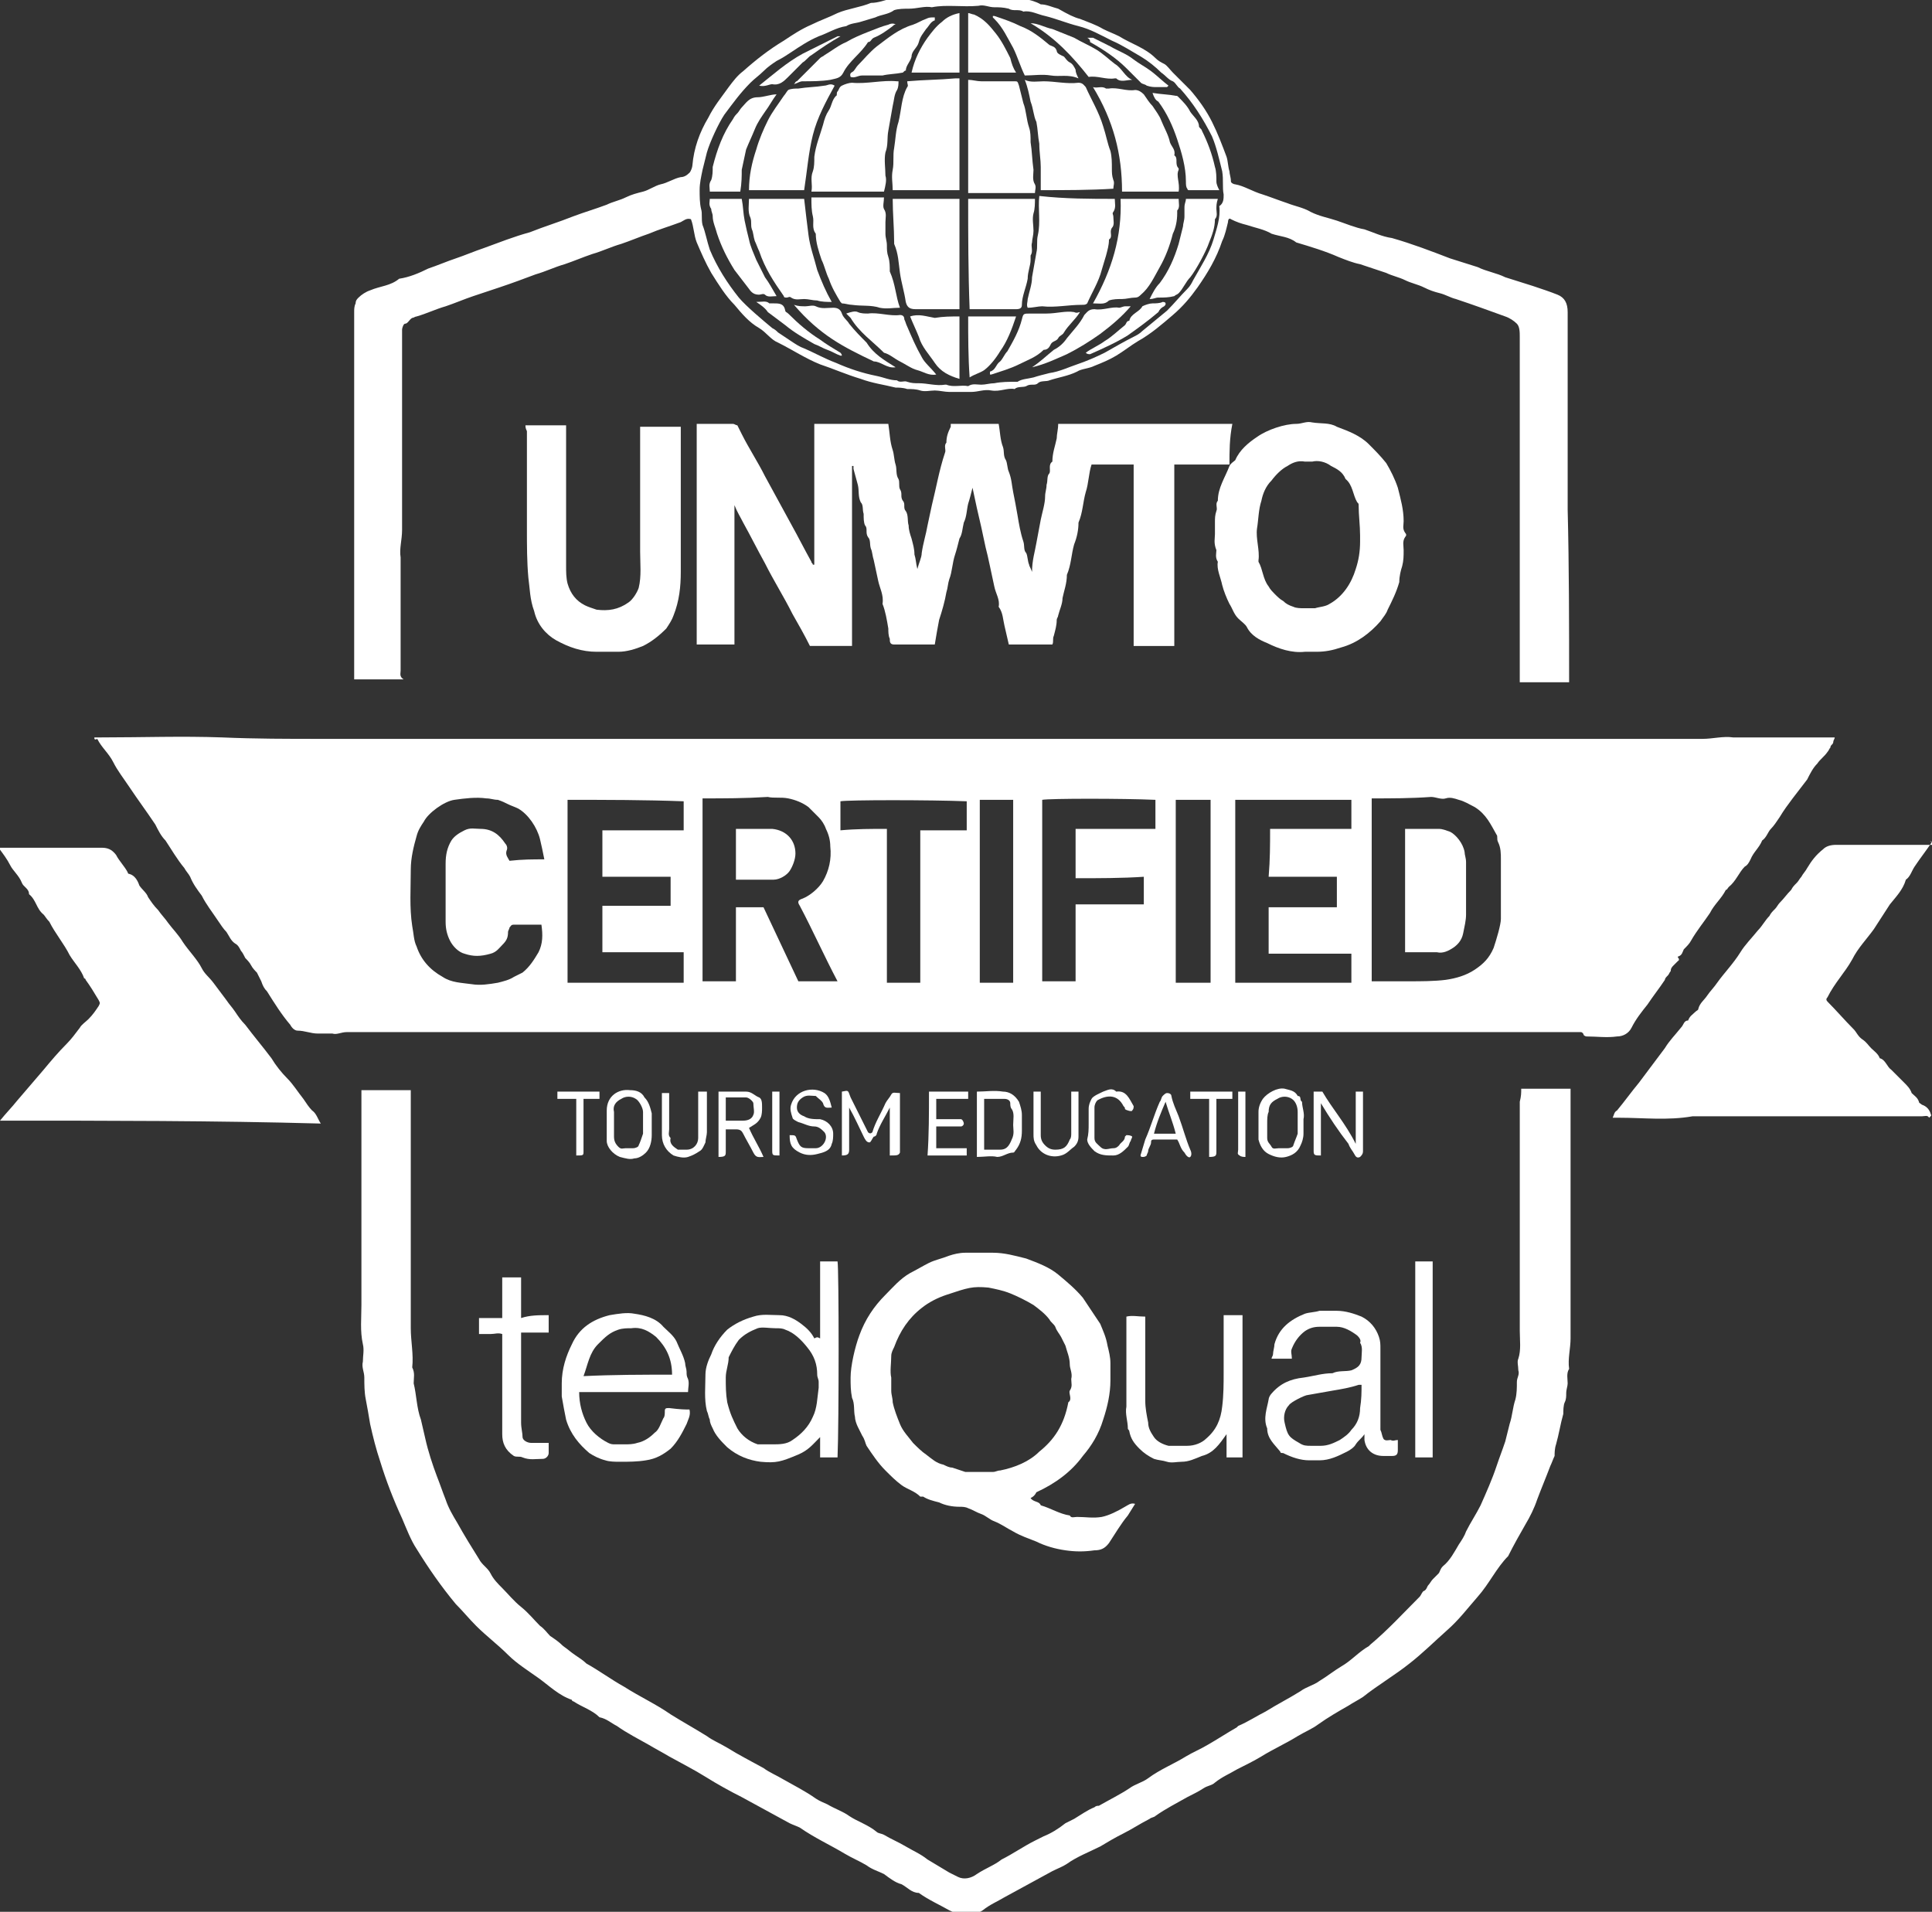<?xml version="1.0" encoding="utf-8"?>
<!-- Generator: Adobe Illustrator 26.4.0, SVG Export Plug-In . SVG Version: 6.00 Build 0)  -->
<svg version="1.1" id="Calque_1" xmlns="http://www.w3.org/2000/svg" xmlns:xlink="http://www.w3.org/1999/xlink" x="0px" y="0px"
	 viewBox="0 0 133.1 131.7" style="enable-background:new 0 0 133.1 131.7;" xml:space="preserve">
<rect x="0" y="0" width="133.1" height="131.7" fill="#333333" stroke="none"/>
<style type="text/css">
	.st0{fill:#FFFFFF;}
</style>
<g>
	<path class="st0" d="M6.5,50.8c0.2,0,0.4,0,0.5,0c2.8,0,5.5-0.1,8.3,0c2.3,0.1,4.5,0.1,6.8,0.1s4.6,0,6.8,0s4.6,0,6.8,0
		c2.3,0,4.6,0,6.8,0c2.3,0,4.6,0,6.8,0c2.3,0,4.6,0,6.8,0s4.6,0,6.8,0c2.3,0,4.5,0,6.8,0s4.6,0,6.8,0s4.6,0,6.8,0c2.3,0,4.6,0,6.8,0
		s4.6,0,6.8,0s4.6,0,6.8,0c2.3,0,4.6,0,6.8,0c2.3,0,4.6,0,6.8,0c0.7,0,1.4-0.2,2.1-0.1c0.7,0,1.4,0,2.1,0s1.4,0,2.1,0s1.4,0,2.1,0
		c0.2,0,0.4,0,0.7,0c0,0.1-0.1,0.2-0.1,0.3c0,0.2-0.2,0.2-0.2,0.4c-0.1,0.1-0.1,0.2-0.2,0.3c-0.2,0.3-0.5,0.5-0.7,0.8
		c-0.3,0.3-0.5,0.7-0.7,1.1c-0.3,0.4-0.7,0.9-1,1.3c-0.3,0.4-0.6,0.8-0.9,1.3c-0.2,0.3-0.4,0.6-0.6,0.8s-0.3,0.6-0.6,0.8
		c-0.2,0.5-0.6,0.8-0.8,1.3c-0.1,0.2-0.2,0.4-0.4,0.5c-0.4,0.4-0.6,1-1.1,1.4c-0.1,0.1-0.1,0.2-0.2,0.2c-0.3,0.6-0.8,1-1.1,1.6
		c-0.4,0.6-0.9,1.2-1.3,1.9c-0.1,0.2-0.3,0.4-0.5,0.6c-0.1,0.2-0.1,0.4-0.4,0.5c-0.1,0,0.2,0.2,0,0.3c-0.1,0.1-0.2,0.2-0.3,0.3
		c-0.1,0.1-0.2,0.2-0.2,0.4c-0.1,0.1-0.1,0.2-0.2,0.3c-0.1,0.1-0.2,0.2-0.2,0.3c-0.4,0.6-0.8,1.1-1.2,1.7c-0.4,0.5-0.8,1-1.1,1.6
		c-0.2,0.4-0.6,0.6-1,0.6c-0.7,0.1-1.4,0-2.1,0c-0.1,0-0.2-0.1-0.2-0.1c0-0.1-0.1-0.2-0.2-0.2s-0.3,0-0.5,0c-28.2,0-56.3,0-84.5,0
		c-0.4,0-0.7,0.2-1,0.1c-0.3,0-0.7,0-1,0c-0.5,0-0.9-0.2-1.4-0.2c-0.2,0-0.4-0.2-0.5-0.4c-0.6-0.7-1.1-1.5-1.6-2.3
		c-0.2-0.2-0.3-0.4-0.4-0.7c-0.1-0.2-0.2-0.4-0.3-0.6c-0.1-0.1-0.3-0.3-0.4-0.5S17,66.1,16.9,66c-0.1-0.2-0.2-0.4-0.3-0.5
		c-0.1-0.2-0.2-0.4-0.4-0.5c-0.3-0.2-0.4-0.5-0.6-0.8c-0.2-0.2-0.4-0.5-0.6-0.8c-0.4-0.6-0.8-1.1-1.1-1.7c-0.3-0.4-0.6-0.8-0.8-1.3
		c-0.1-0.2-0.3-0.4-0.4-0.6c-0.5-0.6-0.9-1.3-1.3-1.9c-0.3-0.3-0.5-0.7-0.7-1.1c-0.6-0.9-1.2-1.7-1.8-2.6c-0.4-0.6-0.8-1.1-1.1-1.7
		c-0.3-0.6-0.8-1-1.1-1.6C6.5,51,6.5,50.9,6.5,50.8z M48.4,55c0,4.2,0,8.4,0,12.6c0.8,0,1.5,0,2.3,0c0-1.7,0-3.4,0-5.1
		c0.6,0,1.3,0,1.9,0c0.8,1.7,1.6,3.4,2.4,5.1c0.9,0,1.8,0,2.7,0c-0.9-1.7-1.7-3.5-2.6-5.2c-0.2-0.3-0.1-0.4,0.2-0.5
		c0.5-0.2,1.1-0.7,1.4-1.2c0.4-0.7,0.6-1.5,0.5-2.4c0-0.4-0.1-0.8-0.3-1.2c-0.1-0.3-0.3-0.6-0.5-0.8s-0.5-0.5-0.7-0.7
		c-0.4-0.3-0.9-0.5-1.4-0.6s-1,0-1.4-0.1C51.3,55,49.9,55,48.4,55z M94.5,55c0,4.2,0,8.4,0,12.6c0.9,0,1.7,0,2.6,0
		c0.8,0,1.7,0,2.5-0.1c0.7-0.1,1.4-0.3,2-0.7c0.6-0.4,1-0.8,1.3-1.5c0.2-0.6,0.5-1.6,0.5-2c0-1.4,0-2.7,0-4.1c0-0.4,0-0.8-0.2-1.2
		c-0.1-0.2,0-0.4-0.1-0.5c-0.4-0.7-0.7-1.4-1.5-1.9c-0.4-0.2-0.7-0.4-1.1-0.5c-0.3-0.1-0.6-0.2-0.9-0.1c-0.3,0.1-0.7-0.1-1-0.1
		C97.2,55,95.9,55,94.5,55z M87.5,57.1c1.9,0,3.8,0,5.6,0c0-0.7,0-1.3,0-2c-2.7,0-5.3,0-8,0c0,4.2,0,8.4,0,12.6c2.7,0,5.3,0,8,0
		c0-0.7,0-1.3,0-2c-1.9,0-3.7,0-5.6,0c0,0,0,0-0.1,0l0,0c0-1.1,0-2.1,0-3.2c1.6,0,3.1,0,4.7,0c0-0.7,0-1.4,0-2.1c-1.6,0-3.2,0-4.7,0
		C87.5,59.2,87.5,58.2,87.5,57.1z M39.1,55.1c0,2.1,0,4.2,0,6.3s0,4.2,0,6.3c2.7,0,5.3,0,8,0c0-0.7,0-1.4,0-2.1c-1.9,0-3.8,0-5.6,0
		c0-1.1,0-2.1,0-3.2c1.6,0,3.2,0,4.7,0c0-0.4,0-0.7,0-1s0-0.7,0-1c-1.6,0-3.2,0-4.7,0c0-1.1,0-2.1,0-3.2c1.9,0,3.8,0,5.6,0
		c0-0.7,0-1.4,0-2C44.4,55.1,41.8,55.1,39.1,55.1z M37.5,59.2c-0.1-0.5-0.2-1-0.3-1.4c-0.2-0.8-0.8-1.7-1.5-2.1
		c-0.2-0.1-0.5-0.2-0.7-0.3s-0.4-0.2-0.7-0.3c-0.3,0-0.5-0.1-0.8-0.1c-0.7-0.1-1.5,0-2.2,0.1s-1.8,0.9-2.1,1.5
		c-0.2,0.3-0.4,0.6-0.5,1c-0.2,0.7-0.4,1.5-0.4,2.3c0,1.3-0.1,2.6,0.1,3.9c0.1,0.5,0.1,1,0.3,1.4c0.3,0.9,0.9,1.6,1.8,2.1
		c0.6,0.4,1.3,0.4,2,0.5c0.6,0.1,1.2,0,1.8-0.1c0.4-0.1,0.8-0.2,1.1-0.4c0.2-0.1,0.4-0.2,0.6-0.3c0.5-0.4,0.8-0.9,1.1-1.4
		c0.3-0.6,0.3-1.2,0.2-1.9c-0.7,0-1.3,0-1.9,0c-0.2,0-0.2,0.1-0.3,0.2c0,0.1-0.1,0.2-0.1,0.3c0,0.4-0.1,0.6-0.4,0.9
		c-0.2,0.2-0.4,0.5-0.8,0.6c-0.7,0.2-1.2,0.2-1.8,0c-0.4-0.1-0.8-0.5-1-0.9s-0.3-0.8-0.3-1.3c0-1.3,0-2.7,0-4c0-0.6,0.1-1.1,0.4-1.6
		c0.2-0.3,0.5-0.5,0.9-0.7c0.4-0.2,0.7-0.1,1.1-0.1c0.8,0,1.3,0.4,1.7,1c0.1,0.1,0.2,0.3,0.1,0.5c-0.1,0.3,0.1,0.5,0.2,0.7
		C36,59.2,36.7,59.2,37.5,59.2z M74.1,60.5c0-1.2,0-2.2,0-3.4c0.9,0,1.9,0,2.8,0s1.8,0,2.7,0c0-0.7,0-1.4,0-2
		c-2.2-0.1-7.3-0.1-7.8,0c0,4.2,0,8.4,0,12.5c0.8,0,1.5,0,2.3,0c0-1.8,0-3.5,0-5.3c1.6,0,3.2,0,4.7,0c0-0.7,0-1.3,0-1.9
		C77.3,60.5,75.7,60.5,74.1,60.5z M61.1,57.1c0,3.5,0,7,0,10.6c0.8,0,1.6,0,2.3,0c0-3.5,0-7,0-10.5c1,0,2.1,0,3.1,0c0,0,0,0,0.1,0
		l0,0c0-0.7,0-1.3,0-2c-2.5-0.1-8.2-0.1-8.7,0c0,0.7,0,1.3,0,2C59,57.1,60,57.1,61.1,57.1z M83.4,67.7c0-4.2,0-8.4,0-12.6
		c-0.8,0-1.6,0-2.4,0c0,4.2,0,8.4,0,12.6C81.8,67.7,82.6,67.7,83.4,67.7z M69.8,67.7c0-4.2,0-8.4,0-12.6c-0.8,0-1.5,0-2.3,0
		c0,4.2,0,8.4,0,12.6C68.3,67.7,69.1,67.7,69.8,67.7z"/>
	<path class="st0" d="M104.8,75c1.1,0,2.2,0,3.4,0c0,0.2,0,0.4,0,0.6c0,5.5,0,11,0,16.6c0,0.7-0.2,1.4-0.1,2.1
		c-0.2,0.3-0.1,0.7-0.1,1c0,0.2-0.1,0.4-0.1,0.7c0,0.2,0,0.4-0.1,0.6s-0.1,0.6-0.1,0.8c-0.2,0.7-0.3,1.4-0.5,2.1
		c-0.1,0.3-0.1,0.6-0.1,0.8c-0.1,0.2-0.2,0.5-0.3,0.7c-0.3,0.8-0.6,1.5-0.9,2.3c-0.2,0.6-0.5,1.2-0.8,1.7c-0.4,0.7-0.8,1.4-1.2,2.2
		c-0.8,0.8-1.3,1.9-2.1,2.8c-0.7,0.8-1.3,1.6-2.1,2.3c-0.9,0.8-1.7,1.6-2.6,2.3c-1,0.8-2.2,1.5-3.2,2.3c-0.3,0.2-0.7,0.4-1,0.6
		c-0.7,0.4-1.4,0.8-2.1,1.3c-0.4,0.3-0.9,0.5-1.4,0.8c-0.8,0.5-1.7,0.9-2.5,1.4c-0.5,0.3-1.1,0.6-1.7,0.9c-0.5,0.3-1,0.5-1.5,0.9
		c-0.2,0.2-0.5,0.2-0.8,0.4c-0.3,0.2-0.7,0.4-1.1,0.6c-0.7,0.4-1.5,0.8-2.2,1.3c-0.1,0.1-0.3,0.1-0.4,0.2c-0.6,0.3-1.2,0.7-1.8,1
		c-0.6,0.3-1.1,0.6-1.6,0.9c-0.8,0.4-1.6,0.7-2.3,1.2c-0.3,0.2-0.6,0.3-1,0.5c-1.1,0.6-2.2,1.2-3.3,1.8c-0.5,0.3-1,0.5-1.5,0.9
		c-0.3,0.2-0.7,0.3-1.1,0.3s-0.8-0.1-1.2-0.3c-0.7-0.4-1.4-0.7-2.1-1.2c-0.5,0-0.8-0.4-1.2-0.6c-0.4-0.1-0.8-0.4-1.2-0.7
		c-0.4-0.2-0.8-0.3-1.2-0.6c-0.5-0.3-1-0.5-1.5-0.8c-1-0.6-2.1-1.1-3.1-1.8c-0.2-0.1-0.5-0.2-0.7-0.3c-1.1-0.6-2.2-1.2-3.3-1.8
		c-0.8-0.4-1.7-0.9-2.5-1.4s-1.6-0.9-2.5-1.4c-0.5-0.3-0.9-0.5-1.4-0.8c-0.7-0.4-1.5-0.8-2.2-1.3c-0.4-0.2-0.7-0.5-1.2-0.6
		c-0.5-0.5-1.2-0.7-1.8-1.1c-0.1,0-0.1-0.1-0.1-0.1c-0.9-0.3-1.6-1-2.3-1.5s-1.5-1-2.1-1.6c-0.7-0.7-1.5-1.3-2.2-2
		c-0.5-0.5-0.9-1-1.4-1.5c-1-1.2-1.9-2.5-2.7-3.8c-0.4-0.6-0.7-1.4-1-2.1c-0.6-1.3-1.1-2.6-1.5-3.9c-0.3-0.9-0.5-1.7-0.7-2.6
		c-0.1-0.6-0.2-1.2-0.3-1.7c-0.1-0.5-0.1-1-0.1-1.5c0-0.4-0.2-0.7-0.1-1.1c0-0.4,0.1-0.8,0-1.2c-0.2-0.9-0.1-1.8-0.1-2.7
		c0-4.7,0-9.4,0-14.1c0-0.2,0-0.4,0-0.7c1.1,0,2.2,0,3.4,0c0,0.2,0,0.3,0,0.5c0,5.3,0,10.6,0,15.9c0,0.9,0.2,1.8,0.1,2.7
		c0.2,0.4,0.1,0.7,0.1,1.1c0.2,0.8,0.2,1.7,0.5,2.5c0.1,0.4,0.2,0.9,0.3,1.3c0.2,0.9,0.5,1.8,0.8,2.6c0.2,0.5,0.4,1.1,0.6,1.6
		c0.2,0.6,0.5,1.1,0.8,1.6c0.5,0.9,1,1.7,1.5,2.5c0.2,0.4,0.6,0.6,0.8,1s0.5,0.7,0.8,1c0.4,0.4,0.8,0.9,1.3,1.3s0.9,0.9,1.3,1.3
		c0.3,0.2,0.5,0.5,0.7,0.7c0.3,0.2,0.6,0.4,0.9,0.7c0.3,0.2,0.5,0.4,0.8,0.6s0.6,0.4,0.8,0.6c0.9,0.5,1.7,1.1,2.6,1.6
		c1.1,0.7,2.2,1.2,3.2,1.9c0.8,0.5,1.7,1,2.5,1.5c0.4,0.3,0.9,0.5,1.4,0.8c0.8,0.5,1.6,0.9,2.5,1.4c0.4,0.3,0.9,0.5,1.4,0.8
		c0.7,0.4,1.5,0.8,2.2,1.3c0.3,0.2,0.6,0.3,0.8,0.4c0.5,0.3,1.1,0.5,1.5,0.8c0.6,0.4,1.3,0.6,1.9,1.1c0.1,0.1,0.3,0.1,0.5,0.2
		c0.5,0.3,1,0.5,1.5,0.8s1,0.5,1.5,0.9c0.5,0.3,1,0.6,1.5,0.9c0.2,0.1,0.4,0.2,0.6,0.3c0.4,0.2,0.9,0.1,1.3-0.2
		c0.6-0.4,1.2-0.6,1.7-1c0.8-0.4,1.5-0.9,2.3-1.3c0.2-0.1,0.4-0.2,0.6-0.3c0.5-0.2,1-0.5,1.5-0.9c0.2-0.1,0.4-0.2,0.6-0.3
		c0.5-0.3,0.9-0.6,1.4-0.8c0.1-0.1,0.2-0.1,0.3-0.1c0.7-0.4,1.5-0.8,2.1-1.2c0.4-0.3,0.9-0.4,1.3-0.7c0.8-0.6,1.8-1,2.6-1.5
		c0.5-0.3,1-0.5,1.5-0.8c0.7-0.4,1.3-0.8,2-1.2l0.1-0.1c0.7-0.3,1.3-0.7,1.9-1c0.8-0.5,1.6-0.9,2.4-1.4c0.4-0.3,0.9-0.4,1.3-0.7
		c0.5-0.3,1-0.7,1.5-1c0.7-0.4,1.2-1,1.9-1.4l0.1-0.1c1.2-1,2.3-2.2,3.4-3.3c0.1-0.1,0.2-0.4,0.3-0.4c0.2-0.1,0.2-0.3,0.3-0.4
		c0.1-0.1,0.2-0.3,0.3-0.4c0.1-0.1,0.3-0.3,0.4-0.4s0.1-0.3,0.3-0.5c0.5-0.4,0.8-1,1.1-1.5c0.2-0.3,0.4-0.6,0.5-0.9
		c0.3-0.6,0.7-1.2,1-1.8c0.4-0.9,0.8-1.8,1.1-2.7c0.2-0.6,0.4-1.1,0.6-1.7c0.1-0.4,0.2-0.8,0.3-1.2c0.2-0.6,0.2-1.1,0.4-1.7
		c0.1-0.4,0.1-0.8,0.1-1.2c0-0.3,0.2-0.5,0.1-0.8c0-0.3-0.1-0.6,0-0.8c0.2-0.6,0.1-1.3,0.1-1.9c0-5.3,0-10.6,0-15.8
		C104.8,75.5,104.8,75.3,104.8,75z"/>
	<path class="st0" d="M108.1,47c-1.1,0-2.2,0-3.4,0c0-0.2,0-0.4,0-0.6c0-7.7,0-15.5,0-23.2c0-0.3,0-0.7-0.2-0.9
		c-0.2-0.2-0.5-0.4-0.8-0.5c-1.1-0.4-2.2-0.8-3.4-1.2c-0.4-0.1-0.7-0.3-1.1-0.4s-0.7-0.2-1.1-0.4c-0.4-0.2-0.9-0.3-1.3-0.5
		s-0.9-0.3-1.3-0.5c-0.6-0.2-1.2-0.4-1.8-0.6c-0.5-0.1-1-0.3-1.5-0.5c-0.9-0.4-1.9-0.7-2.9-1c-0.5-0.4-1.1-0.4-1.7-0.6
		c-0.5-0.3-1.1-0.4-1.7-0.6c-0.4-0.1-0.7-0.2-1.1-0.4c-0.1-0.1-0.2,0-0.2,0.2c-0.1,0.4-0.2,0.9-0.4,1.3c-0.4,1.2-1,2.2-1.7,3.2
		c-0.5,0.7-1,1.3-1.7,1.9s-1.5,1.3-2.4,1.8c-0.5,0.3-1,0.7-1.5,1s-1,0.5-1.5,0.7c-0.4,0.2-0.9,0.2-1.2,0.4c-0.6,0.3-1.3,0.4-1.9,0.6
		c-0.2,0.1-0.6,0-0.8,0.2c-0.2,0.2-0.5,0-0.8,0.2c-0.2,0.1-0.6,0-0.8,0.2c-0.5-0.1-1,0.2-1.6,0.1c-0.5-0.1-0.9,0.1-1.4,0.1
		s-1,0-1.5,0c-0.3,0-0.7-0.1-1-0.1s-0.7,0.1-1,0s-0.6-0.1-0.9-0.1c-0.3-0.1-0.6-0.1-0.8-0.1c-0.8-0.2-1.6-0.3-2.4-0.6
		c-1-0.3-1.9-0.7-2.8-1c-1-0.4-1.9-1-2.9-1.5c-0.5-0.2-0.8-0.7-1.3-1c-0.7-0.4-1.2-1-1.7-1.6c-0.6-0.6-1.1-1.4-1.6-2.2
		c-0.4-0.7-0.7-1.4-1-2.1c-0.2-0.5-0.2-1.1-0.4-1.6c-0.3-0.1-0.5,0.1-0.7,0.2c-0.8,0.3-1.5,0.5-2.2,0.8c-0.6,0.2-1.3,0.5-1.9,0.7
		c-0.7,0.2-1.3,0.5-2,0.7c-0.6,0.2-1.3,0.5-1.9,0.7c-0.7,0.2-1.3,0.5-2,0.7c-0.8,0.3-1.6,0.6-2.5,0.9c-0.6,0.2-1.2,0.4-1.8,0.6
		c-0.6,0.2-1.3,0.5-1.9,0.7c-0.7,0.2-1.3,0.5-2,0.7c-0.1,0-0.2,0.1-0.3,0.1c-0.2,0.1-0.3,0.4-0.5,0.4c-0.1,0-0.2,0.3-0.2,0.4
		s0,0.3,0,0.4c0,4.5,0,8.9,0,13.4c0,0.7-0.2,1.3-0.1,1.9c0,0.6,0,1.3,0,1.9c0,0.7,0,1.3,0,2c0,0.6,0,1.3,0,1.9c0,0.7,0,1.3,0,2
		c0,0.2-0.1,0.4,0.2,0.6c-1.1,0-2.3,0-3.4,0c0-0.2,0-0.3,0-0.5c0-8.3,0-16.5,0-24.8c0-0.2,0-0.4,0.1-0.6c0-0.2,0.1-0.3,0.2-0.4
		c0.2-0.2,0.5-0.4,0.8-0.5c0.7-0.3,1.4-0.3,2-0.8c0.7-0.1,1.4-0.4,2-0.7c0.6-0.2,1.3-0.5,1.9-0.7s1.3-0.5,1.9-0.7
		c1.1-0.4,2.1-0.8,3.2-1.1c1-0.4,2-0.7,3-1.1c0.8-0.3,1.5-0.5,2.3-0.8c0.4-0.2,0.9-0.3,1.3-0.5c0.4-0.2,0.8-0.3,1.2-0.4
		c0.4-0.1,0.8-0.4,1.2-0.5c0.5-0.1,0.9-0.4,1.4-0.5c0.2,0,0.4-0.1,0.6-0.3c0.1-0.1,0.2-0.4,0.2-0.5c0.1-1.2,0.5-2.3,1.1-3.3
		c0.4-0.8,0.9-1.4,1.4-2.1c0.3-0.4,0.6-0.8,1-1.1C52.1,4.1,53,3.4,54,2.8c0.6-0.4,1.2-0.8,1.9-1.1c0.6-0.3,1.2-0.5,1.8-0.8
		c0.7-0.3,1.6-0.4,2.3-0.7c0.5,0,1-0.2,1.4-0.3c0.2,0,0.4-0.1,0.7-0.1c0.2,0,0.5,0,0.7-0.1h0.1c0.5,0.1,1-0.1,1.5-0.1
		c0.5,0,1,0,1.5,0c0.4,0,0.8,0,1.2,0c0.8-0.1,1.6,0.1,2.3,0.2c0.8,0.1,1.6,0.1,2.3,0.5c0.4,0,0.8,0.2,1.2,0.3
		C73.6,1,74,1.2,74.4,1.3C74.9,1.5,75.5,1.7,76,2c0.4,0.2,0.7,0.3,1.1,0.5C77.9,3,78.9,3.3,79.6,4c0.2,0.2,0.4,0.3,0.6,0.4
		s0.4,0.4,0.6,0.6s0.4,0.4,0.6,0.6S81.8,6,82,6.2c0.6,0.7,1.1,1.4,1.5,2.2s0.7,1.6,1,2.4c0.1,0.3,0.1,0.7,0.2,1
		c0,0.2,0.1,0.4,0.1,0.7c0,0.1,0.2,0.2,0.3,0.2c0.6,0.1,1.2,0.5,1.9,0.7c0.6,0.2,1.1,0.4,1.7,0.6c0.5,0.2,1.1,0.3,1.6,0.6
		c0.6,0.3,1.2,0.4,1.8,0.6c0.6,0.2,1.3,0.5,1.9,0.6c0.6,0.2,1.2,0.5,1.9,0.6c1.4,0.4,2.7,0.9,4,1.4c0.6,0.2,1.3,0.4,1.9,0.6
		c0.6,0.3,1.3,0.4,1.9,0.7c0.6,0.2,1.3,0.4,1.9,0.6s1.2,0.4,1.7,0.6s0.7,0.6,0.7,1.2c0,4.5,0,9.1,0,13.6
		C108.1,39.1,108.1,43,108.1,47z M84.3,13.4c-0.1-0.5,0-1-0.1-1.6c-0.2-0.8-0.4-1.7-0.7-2.4c-0.6-1.2-1.3-2.3-2.2-3.3
		C81.1,6,81,5.7,80.8,5.6C80.5,5.5,80.3,5.2,80,5c-0.4-0.4-0.9-0.8-1.4-1.1c-0.7-0.4-1.3-0.8-2-1.1c-0.8-0.4-1.5-0.8-2.3-1
		S72.8,1.3,72,1.1c-0.5-0.1-1-0.4-1.5-0.3c-0.3-0.2-0.7,0-1-0.2c-0.4-0.1-0.7-0.1-1-0.1c-0.4,0-0.7-0.2-1.1-0.1
		c-1.1,0.1-2.2-0.1-3.2,0.1c-0.5-0.1-1,0.1-1.6,0.1c-0.3,0-0.7,0-1,0.1C61.2,1,60.7,1,60.3,1.2c-0.3,0.1-0.7,0.2-1,0.3
		c-0.3,0.1-0.7,0.1-1,0.3c-0.7,0.1-1.3,0.5-1.9,0.7c-0.7,0.3-1.3,0.7-1.9,1.1c-0.3,0.2-0.6,0.4-1,0.6c-0.3,0.2-0.6,0.4-0.9,0.7
		c-0.3,0.3-0.6,0.5-0.9,0.8c-0.7,0.7-1.2,1.4-1.8,2.2c-0.4,0.6-1,1.9-1.2,2.6c-0.1,0.4-0.2,0.8-0.3,1.2c-0.1,0.5-0.2,0.9-0.2,1.4
		c0,0.4,0,0.9,0.1,1.3c0.1,0.3,0,0.7,0.1,1.1c0.2,0.5,0.3,1.1,0.5,1.7c0.5,1.2,1.2,2.3,2,3.3c0.5,0.6,1.7,1.6,2.3,2.1
		c0.2,0.1,0.3,0.2,0.4,0.3c0.3,0.2,0.6,0.4,0.9,0.6c0.3,0.2,0.6,0.4,0.9,0.5c0.7,0.3,1.4,0.7,2.2,1c0.9,0.4,1.8,0.7,2.8,0.9
		c0.5,0.1,0.9,0.3,1.4,0.3c0.2,0.2,0.5,0,0.7,0.1c0.3,0.1,0.5,0.1,0.8,0.1c0.6,0,1.2,0.2,1.8,0.1h0.1c0.5,0.2,1,0,1.5,0.1
		c0.3-0.2,0.6-0.1,0.9-0.1s0.6-0.1,0.9-0.1c0.5-0.1,1-0.1,1.5-0.1c0,0,0,0,0.1,0c0.3-0.2,0.7-0.2,1.1-0.3c0.3-0.1,0.7-0.2,1.1-0.3
		c0.7-0.1,1.3-0.4,1.9-0.6s1.3-0.5,1.9-0.8c0.7-0.4,1.4-0.8,2-1.1c0.2-0.1,0.4-0.2,0.6-0.4c0.6-0.5,1.1-0.9,1.7-1.4
		c0.5-0.5,0.9-1,1.4-1.5c0.2-0.2,0.3-0.4,0.4-0.6c0.5-0.9,1.1-1.8,1.4-2.8c0.2-0.7,0.5-1.5,0.4-2.3C84.3,14,84.3,13.7,84.3,13.4z"/>
	<path class="st0" d="M84.7,32c-1.2,0-2.5,0-3.8,0l0,0c0,0,0,0,0,0.1c0,4.1,0,8.2,0,12.3c0,0,0,0,0,0.1c-0.9,0-1.8,0-2.8,0
		c0-4.1,0-8.3,0-12.5c-1,0-2,0-2.9,0c-0.2,0.6-0.2,1.3-0.4,1.9c-0.2,0.7-0.2,1.4-0.5,2.1c0,0.5-0.1,1-0.3,1.5
		c-0.2,0.7-0.2,1.4-0.5,2.1c0,0.6-0.2,1.1-0.3,1.6c0,0.4-0.2,0.8-0.3,1.2c0,0.1-0.1,0.2-0.1,0.3c0,0.4-0.1,0.7-0.2,1.1
		c-0.1,0.2,0,0.4-0.1,0.6c-1,0-2,0-3,0c-0.1-0.4-0.2-0.9-0.3-1.3c-0.1-0.4-0.1-0.9-0.4-1.3c0.1-0.5-0.2-0.9-0.3-1.4
		c-0.1-0.5-0.2-0.9-0.3-1.4c-0.1-0.5-0.2-0.9-0.3-1.3c-0.1-0.5-0.2-0.9-0.3-1.4c-0.1-0.4-0.2-0.9-0.3-1.3c-0.1-0.5-0.2-0.9-0.3-1.4
		c-0.1,0.4-0.2,0.8-0.3,1.1c-0.1,0.4-0.1,0.9-0.3,1.3c-0.1,0.4-0.1,0.8-0.3,1.1c-0.1,0.4-0.2,0.8-0.3,1.1c-0.2,0.6-0.2,1.2-0.4,1.7
		c-0.1,0.3-0.1,0.6-0.2,0.9c-0.1,0.6-0.3,1.3-0.5,1.9c-0.1,0.5-0.2,1.1-0.3,1.7c-0.9,0-1.9,0-2.8,0c-0.3,0-0.3-0.2-0.3-0.4
		c-0.1-0.2-0.1-0.5-0.1-0.7c-0.1-0.6-0.2-1.2-0.4-1.7c0.1-0.6-0.2-1.1-0.3-1.6s-0.2-0.9-0.3-1.4c-0.1-0.3-0.1-0.6-0.2-0.8
		c-0.1-0.3,0-0.6-0.2-0.8c-0.2-0.3,0-0.6-0.2-0.8c-0.1-0.2-0.1-0.5-0.1-0.8c-0.1-0.3,0-0.6-0.2-0.8c-0.2-0.4-0.1-0.8-0.2-1.2
		c-0.1-0.4-0.2-0.7-0.3-1.1c0-0.1,0-0.2,0-0.2c-0.1,0-0.1,0-0.1,0l0,0c0,4.1,0,8.2,0,12.4c-1,0-2,0-2.9,0c-0.4-0.8-0.8-1.5-1.2-2.2
		c-0.6-1.2-1.3-2.3-1.9-3.5c-0.5-0.9-1-1.9-1.5-2.8c-0.2-0.4-0.4-0.7-0.6-1.2c0,3.3,0,6.4,0,9.6c-0.9,0-1.7,0-2.6,0
		c0-5.1,0-10.1,0-15.2c0.8,0,1.6,0,2.5,0c0.1,0,0.2,0.1,0.3,0.1c0.1,0.2,0.2,0.4,0.3,0.6c0.5,1,1.1,1.9,1.6,2.9
		c0.6,1.1,1.2,2.2,1.8,3.3c0.5,0.9,0.9,1.7,1.4,2.6c0,0.1,0.1,0.1,0.1,0.2c0,0,0,0,0.1,0c0,0,0,0,0-0.1c0-3.2,0-6.4,0-9.6
		c1.7,0,3.4,0,5.1,0c0.1,0.6,0.1,1.2,0.3,1.8c0.1,0.3,0.1,0.7,0.2,1c0.1,0.3,0,0.7,0.2,1c0.1,0.2,0,0.5,0.1,0.7
		c0.2,0.3,0,0.5,0.2,0.8c0.2,0.2,0,0.5,0.2,0.7c0.2,0.3,0.1,0.7,0.2,1c0,0.3,0.1,0.6,0.2,0.9c0.1,0.4,0.2,0.7,0.2,1.1
		c0.1,0.3,0.1,0.6,0.2,1c0.1-0.4,0.3-0.8,0.3-1.1c0.1-0.7,0.3-1.3,0.4-1.9c0.1-0.5,0.2-0.9,0.3-1.4c0.3-1.2,0.5-2.4,0.9-3.6
		c0.1-0.2-0.1-0.5,0.1-0.7c0-0.4,0.1-0.7,0.3-1.1c0-0.1,0-0.1,0-0.2c1.1,0,2.2,0,3.3,0c0.1,0.5,0.1,1.1,0.3,1.6
		c0.1,0.3,0,0.6,0.2,0.9c0.1,0.2,0.1,0.6,0.2,0.8c0.2,0.5,0.2,0.9,0.3,1.4c0.1,0.5,0.2,1,0.3,1.6c0.1,0.6,0.2,1.2,0.4,1.8
		c0.1,0.3,0,0.6,0.2,0.8c0.1,0.2,0.1,0.6,0.2,0.8c0,0.1,0.1,0.2,0.2,0.5c0-0.8,0.2-1.4,0.3-2c0.1-0.5,0.2-1.1,0.3-1.6
		c0.1-0.5,0.3-1.1,0.3-1.6c0-0.3,0.1-0.5,0.1-0.8c0.1-0.3,0-0.6,0.2-0.8c0.1-0.2-0.1-0.6,0.2-0.8c0-0.6,0.2-1.1,0.3-1.6
		c0-0.3,0.1-0.6,0.1-1c4,0,8,0,12,0C84.7,30.2,84.7,31.1,84.7,32z"/>
	<path class="st0" d="M0,77.2c0.4-0.5,0.8-0.9,1.2-1.4c0.6-0.7,1.2-1.4,1.8-2.1c0.5-0.6,1-1.2,1.6-1.8c0.3-0.3,0.6-0.7,0.9-1.1
		c0.1-0.2,0.4-0.4,0.6-0.6c0.3-0.3,0.5-0.6,0.7-0.9c0.1-0.2,0.1-0.2,0-0.4c-0.3-0.5-0.6-1-0.9-1.4c0-0.1-0.1-0.1-0.1-0.1
		c-0.2-0.6-0.7-1.1-1-1.6c-0.4-0.8-1-1.5-1.4-2.3C3.2,63.3,3.1,63.1,3,63c-0.5-0.4-0.5-1-1-1.4c0-0.4-0.4-0.5-0.5-0.8
		c-0.2-0.5-0.6-0.8-0.8-1.2s-0.5-0.8-0.8-1.2c0.2,0,0.3,0,0.4,0c2.2,0,4.5,0,6.7,0c0.4,0,0.7,0.1,1,0.5c0.2,0.4,0.6,0.8,0.8,1.2
		c0,0,0,0.1,0.1,0.1c0.4,0.1,0.6,0.5,0.7,0.8c0.2,0.3,0.5,0.5,0.6,0.8c0.2,0.3,0.4,0.6,0.7,0.9c0.2,0.3,0.5,0.6,0.7,0.9
		c0.3,0.4,0.7,0.8,1,1.3c0.4,0.6,1,1.2,1.3,1.8c0.2,0.4,0.5,0.6,0.8,1s0.6,0.8,0.9,1.2c0.2,0.3,0.4,0.5,0.6,0.8s0.4,0.6,0.7,0.9
		c0.6,0.8,1.2,1.5,1.8,2.3c0.3,0.5,0.7,1,1.1,1.4s0.7,0.9,1.1,1.4c0.2,0.3,0.4,0.6,0.6,0.8c0.3,0.2,0.4,0.6,0.6,0.9
		C14.8,77.2,7.4,77.2,0,77.2z"/>
	<path class="st0" d="M133.1,58c-0.4,0.6-0.8,1.1-1.2,1.7c-0.2,0.3-0.3,0.7-0.6,0.9c-0.2,0.7-0.7,1.2-1.1,1.7
		c-0.4,0.6-0.7,1.1-1.1,1.7c-0.5,0.7-1.1,1.3-1.5,2.1c-0.5,0.9-1.2,1.6-1.7,2.6c-0.1,0.1-0.1,0.2,0,0.3c0.6,0.6,1.2,1.3,1.8,1.9
		c0.2,0.2,0.3,0.5,0.6,0.7s0.4,0.4,0.6,0.6c0.2,0.2,0.5,0.4,0.6,0.7c0.4,0.1,0.5,0.6,0.8,0.8c0.3,0.3,0.6,0.6,0.9,0.9
		c0.2,0.2,0.4,0.4,0.5,0.7c0.2,0.2,0.4,0.3,0.5,0.6c0,0.1,0.1,0.1,0.2,0.2c0.3,0.1,0.5,0.3,0.6,0.6c0,0.1,0.1,0.1,0,0.2l-0.1,0.1
		c-0.1-0.2-0.3-0.1-0.5-0.1c-5.3,0-10.6,0-15.8,0c-1.7,0.3-3.4,0.1-5,0.1c-0.1,0-0.3,0-0.5,0c0.1-0.2,0.1-0.4,0.3-0.5
		c0.5-0.6,1-1.3,1.5-1.9c0.6-0.8,1.2-1.6,1.8-2.4c0.3-0.5,0.7-0.9,1.1-1.4c0.2-0.2,0.2-0.5,0.5-0.5c0.1-0.3,0.3-0.4,0.5-0.6
		c0.1-0.1,0.2-0.1,0.2-0.2c0.1-0.4,0.4-0.6,0.6-0.9s0.5-0.6,0.7-0.9c0.5-0.7,1.1-1.3,1.6-2.1c0.3-0.5,0.8-1,1.2-1.5
		c0.3-0.3,0.5-0.7,0.8-1c0.1-0.2,0.2-0.3,0.4-0.5c0.1-0.1,0.2-0.3,0.3-0.4c0.3-0.3,0.5-0.6,0.8-0.9c0.1-0.2,0.2-0.3,0.4-0.5
		c0.1-0.1,0.2-0.3,0.3-0.4c0.1-0.2,0.3-0.4,0.4-0.6c0.3-0.5,0.6-0.9,1.1-1.3c0.2-0.2,0.5-0.3,0.9-0.3c2.3,0,4.5,0,6.8,0
		C132.9,57.9,132.9,57.9,133.1,58z"/>
	<path class="st0" d="M71,103.2c0.2,0.3,0.6,0.2,0.7,0.5c0.7,0.2,1.3,0.6,2,0.7c0.1,0.2,0.3,0.1,0.5,0.1c0.6,0,1.1,0.1,1.7,0
		c0.5-0.1,1.1-0.4,1.6-0.7c0.2-0.1,0.4-0.3,0.7-0.2c-0.2,0.3-0.3,0.5-0.5,0.8c-0.5,0.6-0.9,1.3-1.3,1.9c-0.3,0.4-0.6,0.5-1,0.5
		c-0.7,0.1-1.3,0.1-2,0s-1.4-0.3-2-0.6c-0.5-0.2-1.1-0.4-1.6-0.7c-0.4-0.2-0.8-0.5-1.3-0.7c-0.3-0.1-0.6-0.4-0.9-0.5
		s-0.6-0.3-0.9-0.4c-0.2-0.1-0.4-0.1-0.6-0.1c-0.5,0-1-0.1-1.4-0.3c-0.4-0.1-0.8-0.2-1.1-0.4c-0.1,0-0.2,0-0.2,0
		c-0.4-0.4-0.9-0.5-1.3-0.8c-0.4-0.3-0.7-0.6-1.1-1c-0.5-0.5-0.9-1.1-1.3-1.7c-0.1-0.2-0.1-0.4-0.3-0.7c-0.1-0.2-0.2-0.4-0.3-0.6
		s-0.2-0.5-0.2-0.7c-0.1-0.4,0-0.9-0.2-1.3c-0.1-0.5-0.1-0.9-0.1-1.4c0-0.8,0.3-2.1,0.6-2.9c0.4-1.1,1-2,1.8-2.8
		c0.5-0.5,1-1.1,1.7-1.5c0.4-0.2,0.9-0.5,1.3-0.7c0.4-0.2,0.9-0.3,1.4-0.5c0.3-0.1,0.7-0.2,1.1-0.2c0.6,0,1.2,0,1.9,0
		c0.8,0,1.5,0.2,2.3,0.4c0.8,0.3,1.6,0.6,2.2,1.1s1.2,1,1.7,1.6c0.4,0.6,0.8,1.2,1.2,1.8c0.2,0.5,0.4,0.9,0.5,1.5
		c0.1,0.4,0.2,0.8,0.2,1.2c0,0.4,0,0.8,0,1.2c0,0.9-0.2,1.8-0.5,2.7c-0.3,1-0.8,1.8-1.4,2.5c-0.8,1.1-1.9,1.9-3.2,2.5
		C71.3,103,71.2,103.1,71,103.2z M61.4,94.9c0,0.4,0,0.6,0,0.9s0.1,0.5,0.1,0.8c0.1,0.5,0.3,1,0.5,1.5s0.6,0.9,0.9,1.3
		c0.3,0.3,0.6,0.6,0.9,0.8c0.4,0.3,0.7,0.6,1.2,0.7c0.2,0.1,0.4,0.2,0.6,0.2c0.3,0.1,0.6,0.2,0.9,0.3c0.6,0,1.2,0,1.9,0
		c0.2,0,0.3-0.1,0.5-0.1c1-0.2,2-0.6,2.7-1.3c1-0.8,1.7-1.8,2-3.4c0.3-0.2,0-0.6,0.1-0.8c0.2-0.3,0.1-0.5,0.1-0.8
		c0.1-0.4-0.1-0.7-0.1-1c0-0.5-0.2-0.9-0.3-1.3c-0.1-0.2-0.2-0.4-0.3-0.6c-0.1-0.2-0.3-0.4-0.4-0.7c-0.1-0.2-0.3-0.3-0.4-0.5
		c-0.3-0.4-0.7-0.7-1.1-1c-0.5-0.3-1.1-0.6-1.6-0.8c-0.5-0.2-1-0.3-1.5-0.4c-1.1-0.1-1.4,0-2.9,0.5c-0.6,0.2-1.2,0.5-1.7,0.9
		c-0.9,0.7-1.5,1.6-1.9,2.7c-0.1,0.2-0.2,0.4-0.2,0.6C61.4,93.9,61.3,94.5,61.4,94.9z"/>
	<path class="st0" d="M83.7,36.8c0-0.3,0-0.6,0-0.8c0-0.3,0-0.5,0.1-0.8c0.1-0.2-0.1-0.5,0.1-0.7c0-0.9,0.5-1.6,0.8-2.4
		c0.1-0.2,0.3-0.3,0.4-0.4c0.3-0.7,0.9-1.2,1.5-1.6c0.7-0.5,1.9-0.9,2.7-0.9c0.4,0,0.7-0.2,1.1-0.1c0.6,0.1,1.2,0,1.7,0.3
		c0.8,0.3,1.6,0.6,2.2,1.2c0.4,0.4,0.8,0.8,1.2,1.3c0.3,0.5,0.6,1.1,0.8,1.7c0.2,0.8,0.4,1.5,0.4,2.3c0,0.3-0.1,0.5,0.1,0.8
		c0.1,0.1,0.1,0.2,0,0.3c-0.2,0.3-0.1,0.6-0.1,0.9c0,0.4,0,0.7-0.1,1.1c-0.1,0.3-0.2,0.7-0.2,1.1c-0.2,0.7-0.5,1.3-0.8,1.9
		c-0.1,0.3-0.3,0.5-0.5,0.8c-0.7,0.8-1.6,1.5-2.7,1.8c-0.6,0.2-1.1,0.3-1.7,0.3c-0.3,0-0.6,0-0.8,0c-0.9,0.1-1.8-0.2-2.6-0.6
		c-0.5-0.2-1.1-0.5-1.4-1.1c-0.1-0.2-0.4-0.4-0.6-0.6c-0.3-0.3-0.4-0.7-0.6-1c-0.2-0.4-0.4-0.9-0.5-1.3c-0.1-0.5-0.4-1.1-0.3-1.6
		c-0.2-0.3-0.1-0.6-0.1-0.8C83.6,37.4,83.7,37.1,83.7,36.8z M93.7,36.9L93.7,36.9c0-0.7-0.1-1.4-0.1-2.1c0-0.1,0-0.1-0.1-0.2
		c-0.3-0.5-0.3-1.2-0.8-1.6c-0.2-0.5-0.6-0.7-1-0.9c-0.4-0.3-0.9-0.4-1.3-0.3c-0.2,0-0.3,0-0.5,0c-0.5-0.1-0.9,0.1-1.2,0.3
		c-0.4,0.2-0.8,0.6-1.1,1c-0.4,0.4-0.6,0.9-0.7,1.4c-0.2,0.6-0.2,1.3-0.3,1.9c-0.1,0.7,0.2,1.5,0.1,2.2v0.1c0.3,0.5,0.3,1.2,0.7,1.7
		c0.1,0.2,0.3,0.4,0.4,0.5c0.2,0.2,0.4,0.4,0.6,0.5c0.2,0.2,0.4,0.3,0.7,0.4c0.2,0.1,0.5,0.1,0.7,0.1c0.3,0,0.5,0,0.8,0
		c0.3-0.1,0.7-0.1,1-0.3c0.9-0.5,1.5-1.4,1.8-2.4c0.2-0.6,0.3-1.2,0.3-1.9C93.7,37.3,93.7,37.1,93.7,36.9z"/>
	<path class="st0" d="M36.2,29.3c1,0,1.9,0,2.8,0c0,0.2,0,0.4,0,0.6c0,3,0,6.1,0,9.1c0,0.4,0,0.8,0.1,1.2c0.2,0.7,0.6,1.2,1.2,1.5
		c0.2,0.1,0.5,0.2,0.8,0.3c0.8,0.1,1.5,0,2.2-0.5c0.3-0.2,0.6-0.7,0.7-1c0.2-0.8,0.1-1.7,0.1-2.5c0-2.9,0-5.7,0-8.6
		c0.9,0,1.9,0,2.8,0c0,0.2,0,0.3,0,0.5c0,3.2,0,6.3,0,9.5c0,1-0.1,2-0.5,3c-0.1,0.3-0.3,0.6-0.5,0.9c-0.5,0.5-1,0.9-1.6,1.2
		c-0.5,0.2-1.1,0.4-1.7,0.4c-0.5,0-1,0-1.5,0c-1,0-1.9-0.3-2.8-0.8c-0.7-0.4-1.3-1.1-1.5-2c-0.3-0.8-0.3-1.6-0.4-2.3
		c-0.1-1.1-0.1-2.2-0.1-3.4c0-1.1,0-2.2,0-3.3s0-2.3,0-3.4C36.2,29.5,36.2,29.4,36.2,29.3z"/>
	<path class="st0" d="M56.5,92.2c0-1,0-1.9,0-2.7c0-0.9,0-1.7,0-2.6c0.4,0,0.8,0,1.2,0c0.1,0.5,0.1,11.2,0,13.5c-0.4,0-0.8,0-1.2,0
		c0-0.4,0-0.9,0-1.4c-0.5,0.5-0.8,0.9-1.5,1.2c-1.2,0.5-1.5,0.6-2.6,0.5c-0.8-0.1-1.6-0.4-2.3-1c-0.4-0.4-0.8-0.8-1-1.3
		c-0.1-0.2-0.2-0.4-0.2-0.6c-0.1-0.2-0.1-0.4-0.2-0.6c-0.2-0.8-0.1-1.7-0.1-2.5c0-0.5,0.2-1,0.4-1.4c0.2-0.6,0.6-1.2,1.1-1.7
		c0.5-0.4,1.1-0.7,1.8-0.9c0.6-0.2,1.2-0.1,1.8-0.1s1.1,0.3,1.5,0.6c0.4,0.3,0.7,0.6,0.9,1C56.3,92.1,56.3,92.1,56.5,92.2z
		 M53.2,99.5c0.5,0,1,0,1.4-0.3c0.6-0.4,1.1-0.9,1.4-1.6c0.3-0.6,0.3-1.3,0.4-2c0-0.1,0-0.3,0-0.4c0-0.2-0.1-0.3-0.1-0.5
		c0-0.7-0.2-1.3-0.7-1.9c-0.4-0.5-0.9-1-1.5-1.2c-0.2-0.1-0.4-0.1-0.7-0.1c-0.4,0-0.9-0.1-1.2,0c-0.5,0.2-0.9,0.4-1.3,0.8
		c-0.3,0.4-0.5,0.8-0.7,1.2c0,0.5-0.2,0.9-0.2,1.4c0,0.6,0,1.1,0.1,1.7c0.2,0.8,0.4,1.2,0.7,1.8c0.3,0.5,0.8,0.9,1.4,1.1
		C52.5,99.5,52.9,99.5,53.2,99.5z"/>
	<path class="st0" d="M96.3,99.2c0,0.3,0,0.5,0,0.7c0,0.3-0.1,0.4-0.4,0.4c-0.2,0-0.4,0-0.6,0c-0.7,0-1.2-0.4-1.3-1.1
		c0-0.1,0-0.2,0-0.4c-0.2,0.3-0.4,0.4-0.6,0.7c-0.1,0.2-0.4,0.4-0.6,0.5c-0.6,0.3-1.2,0.6-1.9,0.6c-0.2,0-0.5,0-0.7,0
		c-0.6,0-1.2-0.2-1.8-0.5c-0.1,0-0.2,0-0.2-0.1c-0.4-0.5-0.9-0.9-0.9-1.6c-0.3-0.7,0-1.4,0.1-2c0-0.1,0.1-0.3,0.2-0.4
		c0.6-0.7,1.3-1,2.2-1.1c0.7-0.1,1.3-0.3,2-0.3c0.4-0.2,0.9-0.1,1.3-0.2c0.5-0.2,0.7-0.4,0.7-0.9c0-0.3,0.1-0.7-0.1-1
		c0.1-0.2-0.1-0.4-0.2-0.5c-0.4-0.3-0.9-0.6-1.4-0.6c-0.4,0-0.8,0-1.2,0c-0.4,0-0.7,0.1-1,0.3c-0.4,0.3-0.7,0.7-0.9,1.2
		c-0.1,0.2,0,0.4,0,0.7c-0.5,0-0.9,0-1.4,0c0-0.1,0.1-0.2,0.1-0.3c0-0.2,0.1-0.5,0.1-0.7c0.3-1.1,1.1-1.7,2.1-2.1
		c0.3-0.1,0.7-0.1,1-0.2c0.4,0,0.8,0,1.2,0c0.6,0,1.2,0.2,1.7,0.4c0.6,0.3,1,0.8,1.2,1.4c0.1,0.3,0.1,0.5,0.1,0.8c0,1.7,0,3.4,0,5.2
		c0,0.1,0,0.3,0,0.4c0.1,0.2,0.1,0.4,0.2,0.6s0.4,0.1,0.5,0.1C96,99.3,96.1,99.2,96.3,99.2z M93.8,95.4c-0.1,0-0.1,0-0.2,0
		c-0.6,0.2-1.2,0.3-1.8,0.4c-0.6,0.1-1.1,0.2-1.7,0.3c-0.2,0-1.2,0.5-1.3,0.7c-0.3,0.3-0.4,0.8-0.3,1.2c0.2,0.9,0.3,1,1,1.4
		c0.3,0.2,0.5,0.2,0.8,0.2c0.2,0,0.5,0,0.7,0c0.5,0,0.9-0.2,1.3-0.4c0.3-0.2,0.6-0.4,0.8-0.7c0.4-0.4,0.6-0.9,0.6-1.5
		C93.8,96.4,93.8,95.9,93.8,95.4z"/>
	<path class="st0" d="M47.5,97.1c0.1,0.4-0.1,0.7-0.2,1c-0.3,0.6-0.6,1.2-1.1,1.7c-0.5,0.4-1,0.7-1.7,0.8c-0.6,0.1-1.2,0.1-1.8,0.1
		c-0.3,0-0.7,0-1-0.1c-0.4-0.1-0.8-0.3-1.1-0.5c-0.7-0.6-1.3-1.3-1.6-2.3c-0.1-0.5-0.2-1-0.3-1.6c0-0.3,0-0.6,0-0.9
		c0-1,0.3-1.9,0.7-2.7c0.5-1.1,1.4-1.7,2.6-2c0.6-0.1,1.2-0.2,1.7-0.1c0.7,0.1,1.5,0.3,2,0.9c0.3,0.3,0.7,0.6,0.9,1
		c0.2,0.5,0.5,1,0.6,1.5c0,0.2,0.1,0.4,0.1,0.6s0,0.3,0.1,0.5c0.1,0.3,0,0.6,0,0.9c-2.5,0-5,0-7.5,0c0,0.8,0.2,1.5,0.5,2.1
		s0.9,1.1,1.5,1.4c0.2,0.1,0.3,0.1,0.5,0.1s0.4,0,0.6,0c0.3,0,0.6,0,0.9-0.1c0.5-0.1,0.9-0.4,1.2-0.7c0.3-0.2,0.4-0.6,0.6-1
		c0.1-0.1,0.1-0.3,0.1-0.5s0.1-0.2,0.3-0.2C46.9,97.1,47.2,97.1,47.5,97.1z M46.3,94.7c0-1.1-0.4-1.9-1.1-2.6
		c-0.5-0.4-1-0.7-1.7-0.6c-0.3,0-0.6,0-0.9,0.1c-0.6,0.2-0.9,0.5-1.4,1c-0.6,0.6-0.7,1.4-1,2.2C42.3,94.7,44.2,94.7,46.3,94.7z"/>
	<path class="st0" d="M84.3,90.6c0.4,0,0.8,0,1.3,0c0,3.2,0,6.5,0,9.8c-0.4,0-0.7,0-1.1,0c0-0.5,0-1,0-1.6c-0.5,0.7-0.9,1.3-1.7,1.5
		c-0.5,0.2-0.9,0.4-1.4,0.4c-0.3,0-0.7,0.1-1,0s-0.6-0.1-0.9-0.2c-0.4-0.2-0.7-0.4-1-0.7c-0.4-0.4-0.6-0.7-0.7-1.2
		c0-0.1-0.1-0.1-0.1-0.2c0-0.5-0.2-1-0.1-1.5c0-2.1,0-4.1,0-6.2c0.4-0.1,0.8,0,1.3,0c0,0.2,0,0.4,0,0.7c0,1.7,0,3.4,0,5.1
		c0,0.5,0.1,1,0.2,1.5c0,0.4,0.2,0.7,0.4,1c0.2,0.3,0.6,0.5,1,0.6c0.1,0,0.2,0,0.3,0c0.3,0,0.6,0,1,0c0.5,0,1-0.2,1.3-0.5
		c0.7-0.6,1-1.3,1.1-2.2c0.1-0.8,0.1-1.6,0.1-2.3C84.3,93.2,84.3,91.9,84.3,90.6z"/>
	<path class="st0" d="M37.8,90.6c0,0.4,0,0.8,0,1.2c-0.6,0-1.2,0-1.9,0c0,0.2,0,0.4,0,0.6c0,1.9,0,3.7,0,5.6c0,0.4,0.1,0.7,0.1,1
		c0,0.2,0.3,0.4,0.6,0.4c0.4,0,0.8,0,1.2,0c0,0.3,0,0.5,0,0.7s-0.2,0.4-0.4,0.4c-0.5,0-0.9,0.1-1.4-0.1c-0.2-0.1-0.4,0-0.6-0.1
		c-0.6-0.4-0.8-0.9-0.8-1.5c0-2.3,0-4.6,0-6.9c-0.3-0.1-0.5,0-0.8,0s-0.6,0-0.8,0c0-0.4,0-0.7,0-1.1c0.5,0,1.1,0,1.6,0
		c0-1,0-1.9,0-2.8c0.4,0,0.9,0,1.3,0c0,0.9,0,1.8,0,2.8C36.5,90.6,37.1,90.6,37.8,90.6z"/>
	<path class="st0" d="M98.7,100.4c-0.4,0-0.8,0-1.2,0c0-4.5,0-9,0-13.5c0.4,0,0.8,0,1.2,0C98.7,91.4,98.7,95.9,98.7,100.4z"/>
	<path class="st0" d="M61.3,79.6c0-1.1,0-2.2,0-3.3c-0.3,0.6-0.7,1.2-0.9,1.8c0,0.1-0.1,0.2-0.2,0.2c-0.1,0.1-0.2,0.4-0.3,0.4
		c-0.2,0-0.3-0.2-0.4-0.4c-0.3-0.6-0.6-1.3-1-2c0,0.5,0,1,0,1.4c0,0.5,0,1,0,1.5c0,0.3-0.1,0.4-0.5,0.4c0-1.5,0-3,0-4.4
		c0.5-0.1,0.4-0.1,0.6,0.4c0.4,0.8,0.8,1.6,1.2,2.4c0.1,0.1,0.2,0.1,0.3,0c0.2-0.7,0.6-1.3,0.9-2c0.1-0.2,0.3-0.4,0.4-0.6
		c0.1-0.2,0.3-0.1,0.6-0.1c0,0.6,0,1.3,0,1.9c0,0.7,0,1.5,0,2.2C61.9,79.6,61.8,79.6,61.3,79.6z"/>
	<path class="st0" d="M91,76c0,1.3,0,2.5,0,3.6c-0.4,0-0.5,0-0.5-0.3c0-1.4,0-2.7,0-4.1c0.2,0,0.4,0,0.6,0c0.7,1.2,1.6,2.2,2.3,3.6
		c0-1.2,0-2.4,0-3.6c0.2,0,0.3,0,0.5,0c0,0.7,0,1.5,0,2.2c0,0.6,0,1.3,0,1.9c0,0.2-0.1,0.3-0.2,0.4c-0.2,0.1-0.3,0-0.4-0.2
		s-0.3-0.4-0.4-0.7C92.2,77.9,91.6,77,91,76z"/>
	<path class="st0" d="M49.5,75.2c0.6,0,1.3,0,1.9,0c0.4,0,0.6,0.3,0.9,0.4c0.2,0.1,0.2,0.4,0.2,0.7c0,0.2,0,0.5-0.1,0.7
		c-0.2,0.4-0.5,0.5-0.8,0.7c0.3,0.7,0.7,1.3,1,2c-0.3,0-0.5,0.1-0.7-0.3s-0.5-0.9-0.7-1.3c-0.1-0.2-0.2-0.3-0.5-0.3
		c-0.2,0-0.4,0-0.7,0c0,0.5,0,1,0,1.5c0,0.3,0,0.4-0.5,0.4C49.5,78.2,49.5,76.7,49.5,75.2z M50,77.2c0.4,0,0.8,0,1.2,0
		c0.3,0,0.6-0.1,0.7-0.4c0.1-0.2,0-0.5,0-0.8c0-0.1-0.3-0.4-0.5-0.4c-0.5,0-1,0-1.4,0C50,76.2,50,76.7,50,77.2z"/>
	<path class="st0" d="M67.3,79.7c0-1.5,0-3,0-4.5c0.6,0,1.2-0.1,1.8,0c0.4,0,0.8,0.2,1.1,0.7c0.1,0.3,0.2,0.6,0.2,0.9
		c0,0.4,0,0.7,0,1.1c0,0.5-0.1,0.9-0.4,1.3c-0.1,0.1-0.1,0.2-0.2,0.2c-0.4,0-0.7,0.3-1.1,0.3C68.3,79.6,67.8,79.7,67.3,79.7z
		 M67.8,75.7c0,1.2,0,2.3,0,3.5c0.4,0,0.7,0,1.1,0s0.6-0.2,0.8-0.7c0.2-0.4,0.1-0.7,0.1-1c0-0.4,0.1-0.8-0.1-1.1
		c-0.1-0.1-0.1-0.3-0.1-0.4c0-0.2-0.2-0.3-0.4-0.3C68.8,75.7,68.3,75.7,67.8,75.7z"/>
	<path class="st0" d="M86.7,77.3c0-0.2,0-0.5,0-0.7c0-0.3,0.1-0.6,0.3-0.9c0.3-0.4,1-0.8,1.5-0.7c0.3,0.1,0.7,0.1,0.9,0.5
		c0.3,0,0.1,0.3,0.3,0.4c0,0.4,0.2,0.8,0.1,1.2c0,0.3,0,0.6,0,1c0,0.3-0.1,0.6-0.2,0.8c-0.2,0.5-0.6,0.7-1,0.8
		c-0.4,0.1-0.8,0-1.2-0.2c-0.4-0.2-0.6-0.6-0.7-1C86.7,78.1,86.7,77.7,86.7,77.3z M87.3,77.4c0,0.3,0,0.7,0,1s0.2,0.4,0.3,0.6
		c0.1,0.2,0.3,0.1,0.5,0.1s0.4,0,0.6,0s0.4-0.1,0.4-0.2c0.1-0.3,0.2-0.5,0.3-0.8c0-0.5,0-1,0-1.5c0-0.3-0.1-0.7-0.4-0.9
		c-0.3-0.2-0.7-0.2-1,0c-0.4,0.2-0.6,0.4-0.6,0.9C87.3,76.8,87.3,77.1,87.3,77.4z"/>
	<path class="st0" d="M41.8,77.4c0-0.3,0-0.6,0-0.9c0-1,0.8-1.5,1.6-1.4c0.4,0,0.8,0.1,1,0.5c0.3,0.3,0.4,0.7,0.5,1.1
		c0,0.5,0,1,0,1.5c0,0.4-0.1,0.9-0.4,1.2c-0.2,0.2-0.5,0.4-0.8,0.4c-0.3,0.1-0.6,0-1-0.1c-0.5-0.2-0.9-0.7-0.9-1.1
		C41.8,78.1,41.8,77.7,41.8,77.4z M42.3,77.3c0,0.3,0,0.7,0,1s0.1,0.5,0.3,0.7s0.3,0.1,0.5,0.1s0.3,0,0.5,0S44,79,44,78.9
		c0.1-0.2,0.2-0.5,0.3-0.8c0-0.5,0-1,0-1.5c0-0.3-0.3-0.8-0.5-0.9c-0.3-0.2-0.7-0.2-1,0c-0.4,0.2-0.6,0.5-0.5,0.9
		C42.3,76.8,42.3,77,42.3,77.3z"/>
	<path class="st0" d="M64,75.2c0.9,0,1.8,0,2.7,0c0,0.2,0,0.3,0,0.5c-0.7,0-1.4,0-2.2,0c0,0.5,0,0.9,0,1.4c0.4,0,0.9,0,1.3,0
		c0.1,0,0.3,0,0.4,0s0.2,0.2,0.2,0.3c0,0.1-0.1,0.2-0.2,0.2s-0.2,0-0.3,0c-0.4,0-0.9,0-1.4,0c0,0.5,0,1,0,1.5c0.7,0,1.4,0,2.1,0
		c0,0.2,0,0.3,0,0.5c-0.9,0-1.8,0-2.7,0C64,78.2,64,76.7,64,75.2z"/>
	<path class="st0" d="M48.1,75.2c0.2,0,0.4,0,0.6,0c0,0.9,0,1.8,0,2.8c0,0.2-0.1,0.5-0.1,0.7c-0.1,0.2-0.2,0.5-0.4,0.6
		c-0.3,0.2-0.5,0.3-0.8,0.4s-0.7,0-1-0.1c-0.5-0.3-0.8-0.8-0.8-1.4c0-1,0-1.9,0-2.9c0.2,0,0.3,0,0.5,0c0,0.8,0,1.7,0,2.5
		c0,0.2-0.1,0.4,0.1,0.6c-0.1,0.4,0.2,0.6,0.5,0.8c0.2,0,0.4,0,0.6,0c0.5,0,0.8-0.4,0.8-0.8C48.1,77.3,48.1,76.2,48.1,75.2z"/>
	<path class="st0" d="M57.3,76.3c-0.3,0-0.5,0.1-0.6-0.3c-0.1-0.2-0.3-0.3-0.5-0.5c-0.3,0-0.6-0.1-0.9,0.1c-0.3,0.2-0.4,0.4-0.4,0.7
		c0,0.3,0.2,0.5,0.5,0.6c0.3,0.2,0.7,0.2,1.1,0.2c0.5,0.1,0.9,0.5,0.9,1c0,0.2,0,0.5-0.1,0.7c-0.1,0.5-0.6,0.6-1,0.7
		s-0.8,0.1-1.2-0.1c-0.6-0.3-0.7-0.6-0.7-1.2c0.4,0,0.4,0,0.5,0.3c0.2,0.5,0.3,0.6,0.8,0.6c0.2,0,0.3,0,0.5,0c0.5,0,0.9-0.7,0.6-1.1
		c-0.2-0.2-0.4-0.4-0.7-0.4c-0.4,0-0.7-0.2-1.1-0.3c-0.2-0.1-0.4-0.2-0.4-0.3c-0.1-0.3-0.2-0.6-0.1-0.9c0.3-1,1.5-1.3,2.3-0.8
		C57.1,75.5,57.2,75.9,57.3,76.3z"/>
	<path class="st0" d="M71.2,75.2c0.2,0,0.3,0,0.5,0v0.1c0,1,0,1.9,0,2.9c0,0.3,0.1,0.5,0.3,0.7c0.2,0.2,0.4,0.3,0.7,0.3
		c0.6,0,0.8-0.2,1-0.7c0.1-0.1,0.1-0.3,0.1-0.4c0-1,0-1.9,0-2.9c0.2,0,0.3,0,0.5,0c0,0.1,0,0.3,0,0.5c0,0.9,0,1.8,0,2.6
		c0,0.3-0.1,0.5-0.3,0.7c-0.3,0.2-0.5,0.5-0.9,0.6c-0.7,0.2-1.4-0.1-1.7-0.7c-0.2-0.3-0.2-0.5-0.2-0.8
		C71.2,77.1,71.2,76.2,71.2,75.2z"/>
	<path class="st0" d="M81.1,78.5c-0.5,0-1.1,0-1.6,0c-0.2,0-0.2,0.1-0.2,0.2c0,0.2-0.2,0.4-0.2,0.6c0,0.1-0.1,0.2-0.1,0.3
		c-0.1,0.1-0.2,0.1-0.3,0.1c-0.2,0-0.1-0.2-0.1-0.2c0.1-0.3,0.2-0.7,0.3-1c0.4-0.9,0.6-1.7,1-2.6c0.1-0.1,0.1-0.3,0.2-0.4
		s0.2-0.2,0.3-0.2c0.2,0,0.3,0.1,0.3,0.2c0.1,0.5,0.3,0.9,0.5,1.4c0.3,0.8,0.5,1.6,0.8,2.3c0.1,0.2,0.1,0.4,0,0.5s-0.3-0.1-0.4-0.3
		C81.3,79.1,81.3,78.8,81.1,78.5z M79.5,78.1c0.6,0,1,0,1.5,0c-0.2-0.8-0.5-1.5-0.7-2.2C80,76.6,79.7,77.3,79.5,78.1z"/>
	<path class="st0" d="M75,77.4c0-0.3,0-0.7,0-1s0.1-0.5,0.2-0.7s0.6-0.4,0.8-0.5c0.3-0.1,0.6-0.3,0.9,0c0.7-0.1,0.9,0.5,1.2,1
		c0,0.1,0,0.2-0.1,0.3c0,0.1-0.4,0-0.5-0.1c0-0.1,0-0.1-0.1-0.2c-0.4-0.8-1.1-0.8-1.8-0.4c-0.1,0.1-0.2,0.3-0.2,0.5
		c0,0.7,0,1.4,0,2.1c0,0.3,0.2,0.4,0.4,0.6c0.3,0.3,0.6,0.1,0.9,0.1c0.2,0,0.3-0.1,0.4-0.2c0.1-0.2,0.4-0.3,0.4-0.6l0.1-0.1
		c0.1,0,0.3,0,0.4,0.1c0,0.1-0.1,0.2-0.1,0.3c-0.1,0.1-0.1,0.3-0.2,0.4c-0.3,0.3-0.6,0.6-1,0.6c-0.5,0-0.9,0-1.3-0.3
		c-0.2-0.2-0.5-0.5-0.5-0.8C75,78.1,75,77.8,75,77.4z"/>
	<path class="st0" d="M84.9,75.2c0,0.2,0,0.3,0,0.5c-0.4,0-0.7,0-1.1,0c0,0.2,0,0.3,0,0.5c0,1,0,2.1,0,3.1c0,0.3,0,0.4-0.5,0.4
		c0-1.3,0-2.6,0-4c-0.4,0-0.8,0-1.3,0c0-0.2,0-0.3,0-0.5C83,75.2,83.9,75.2,84.9,75.2z"/>
	<path class="st0" d="M39.7,79.6c0-1.3,0-2.6,0-3.9c-0.4,0-0.8,0-1.3,0c0-0.2,0-0.3,0-0.5c1,0,1.9,0,2.9,0c0,0.1,0,0.3,0,0.5
		c-0.4,0-0.7,0-1.1,0c0,0.9,0,1.7,0,2.6c0,0.3,0,0.7,0,1C40.2,79.6,40.2,79.6,39.7,79.6z"/>
	<path class="st0" d="M85.3,75.2c0.2,0,0.3,0,0.5,0c0,1.5,0,3,0,4.5c-0.1,0-0.3,0-0.4-0.1c-0.2-0.1-0.1-0.2-0.1-0.4
		C85.3,77.9,85.3,76.5,85.3,75.2z"/>
	<path class="st0" d="M53.7,79.6c-0.5,0-0.5,0-0.5-0.4c0-1.3,0-2.7,0-4c0.2,0,0.3,0,0.5,0C53.7,76.7,53.7,78.1,53.7,79.6z"/>
	<path class="st0" d="M50.7,57.1c0.9,0,1.7,0,2.5,0c1,0.1,1.6,0.8,1.6,1.7c0,0.4-0.2,0.9-0.4,1.2s-0.7,0.6-1.1,0.6
		c-0.9,0-1.8,0-2.6,0C50.7,59.4,50.7,58.3,50.7,57.1z"/>
	<path class="st0" d="M96.8,65.6c0-2.9,0-5.7,0-8.5c0.8,0,1.5,0,2.3,0c0.3,0,0.5,0.1,0.8,0.2c0.4,0.2,0.9,0.8,1,1.4
		c0,0.2,0.1,0.4,0.1,0.7c0,0.2,0,0.4,0,0.6c0,1,0,2,0,3c0,0.4-0.1,0.8-0.2,1.3c-0.1,0.5-0.4,0.8-0.7,1c-0.3,0.2-0.7,0.4-1.1,0.3
		c0,0,0,0-0.1,0C98.3,65.6,97.6,65.6,96.8,65.6z"/>
	<path class="st0" d="M60.9,13.2c-1.6,0-3.3,0-5,0c0.1-0.5-0.1-0.9,0.1-1.4c0.1-0.3,0.1-0.6,0.1-1c0.1-0.8,0.4-1.5,0.6-2.2
		c0.1-0.4,0.2-0.7,0.4-1s0.2-0.7,0.5-1c0.1,0,0-0.2,0.1-0.3C57.8,6.2,57.8,6,58,5.9s0.5-0.2,0.7-0.2c1,0.1,2.1-0.2,3.1-0.1h0.1
		c0,0.2,0,0.4-0.1,0.6c-0.2,0.3-0.2,0.7-0.3,1.1c-0.1,0.6-0.2,1.1-0.3,1.7c-0.1,0.5,0,1-0.2,1.5c-0.1,0.5,0,1.1,0,1.6
		C61.1,12.4,61,12.8,60.9,13.2z"/>
	<path class="st0" d="M76.8,13.7c0,0.3,0.1,0.6-0.1,0.9c-0.1,0.1,0,0.2,0,0.3c0,0.3,0.1,0.6-0.1,0.8c-0.2,0.3,0.1,0.6-0.2,0.8
		c0,0.4-0.1,0.7-0.2,1.1c-0.1,0.3-0.2,0.7-0.3,1c-0.2,0.8-0.7,1.6-1,2.3C74.8,21,74.7,21,74.5,21c-0.9,0-1.8,0.2-2.7,0.1
		c-0.3,0-0.6,0.1-1,0.1c-0.1-0.2,0-0.4,0-0.6c0.1-0.5,0.3-1,0.3-1.5c0.1-0.6,0.2-1.1,0.3-1.7c0.1-0.4,0-0.8,0.1-1.2
		c0.2-0.9,0-1.8,0.1-2.7C73.4,13.7,75.1,13.7,76.8,13.7z"/>
	<path class="st0" d="M71.7,13.1c0-0.6,0-1.1,0-1.6s-0.1-1-0.1-1.6c-0.1-0.5-0.1-1-0.2-1.5C71.2,8,71.2,7.5,71,7
		c-0.1-0.5-0.2-1-0.4-1.5c0.4,0.2,0.9,0.1,1.3,0.1c0.8,0,1.6,0.2,2.4,0.1c0.3,0,0.4,0.2,0.5,0.3c0.4,0.9,0.9,1.7,1.2,2.7
		c0.2,0.6,0.3,1.2,0.5,1.7c0.1,0.4,0.1,0.8,0.1,1.2c0,0.3,0,0.5,0.1,0.8c0.1,0.2,0,0.4,0,0.6C75.1,13.1,73.4,13.1,71.7,13.1z"/>
	<path class="st0" d="M62,21.2c-0.5,0-0.9,0.1-1.4,0C60,21,59.4,21.1,58.7,21c-0.2,0-0.5-0.1-0.7-0.1l-0.1-0.1
		c-0.3-0.5-0.6-1-0.8-1.6c-0.2-0.4-0.3-0.9-0.5-1.3c-0.2-0.6-0.4-1.2-0.4-1.8c-0.3-0.4-0.1-0.8-0.2-1.2c-0.1-0.4-0.1-0.8-0.1-1.3
		c0.8,0,1.7,0,2.5,0s1.7,0,2.5,0c0,0.3-0.1,0.6,0,0.8c0.2,0.3,0.1,0.6,0.1,0.9c0,0.3,0,0.6,0,0.8c0,0.3,0.1,0.5,0.1,0.8
		s0,0.5,0.1,0.8s0.1,0.7,0.1,1C61.7,19.6,61.7,20.4,62,21.2z"/>
	<path class="st0" d="M62.5,5.6c1.1-0.1,2.2-0.1,3.3-0.2c0.1,0,0.2,0,0.3,0c0,2.6,0,5.1,0,7.7c-1.5,0-3,0-4.6,0c0-0.5-0.1-0.9,0-1.4
		s0-1,0.1-1.5c0.1-0.6,0.1-1.2,0.3-1.8c0.2-0.8,0.2-1.7,0.6-2.4C62.6,5.9,62.5,5.8,62.5,5.6z"/>
	<path class="st0" d="M61.5,13.7c1.6,0,3.1,0,4.6,0c0,2.5,0,5,0,7.6c-0.6,0-1.1,0-1.7,0c-0.4,0-0.9,0-1.3,0c-0.4,0-0.6-0.1-0.7-0.5
		c-0.1-0.7-0.3-1.3-0.4-2c-0.1-0.7-0.1-1.3-0.4-2c0,0,0,0,0-0.1C61.6,15.7,61.5,14.7,61.5,13.7z"/>
	<path class="st0" d="M66.7,13.7c1.5,0,3.1,0,4.6,0c0,0.3,0,0.7-0.1,1c-0.1,0.4,0,0.8,0,1.2c0,0.3-0.1,0.6-0.1,0.8
		C71,17,71.2,17.3,71,17.6c0,0,0,0.2,0,0.3c0,0.4-0.2,0.8-0.2,1.3c-0.1,0.6-0.4,1.2-0.4,1.8c0,0.2-0.1,0.3-0.4,0.3
		c-1.1,0-2.1,0-3.2,0C66.7,18.7,66.7,16.2,66.7,13.7z"/>
	<path class="st0" d="M66.7,5.5c0.3,0,0.6,0.1,0.9,0.1c0.8,0,1.5,0,2.3,0c0.2,0,0.2,0,0.3,0.3c0.1,0.4,0.2,0.8,0.3,1.2
		c0.2,0.5,0.2,1.1,0.4,1.7C71,9.1,71,9.4,71,9.8c0.1,0.6,0.1,1.2,0.2,1.9c0,0.3-0.1,0.7,0.1,1c0.1,0.2,0,0.4,0,0.6
		c-1.6,0-3.1,0-4.6,0C66.7,10.6,66.7,8,66.7,5.5z"/>
	<path class="st0" d="M57.5,5.9C56.9,7,56.3,8.1,56,9.3s-0.4,2.5-0.6,3.8c-1.3,0-2.5,0-3.8,0c0-1,0.2-1.9,0.5-2.8
		c0.2-0.7,0.5-1.4,0.8-2s0.7-1.1,1.1-1.7c0.1-0.1,0.2-0.3,0.3-0.4c0.2-0.1,0.5-0.1,0.7-0.1C55.6,6,56.2,6,56.8,5.9
		C57,5.9,57.2,5.7,57.5,5.9z"/>
	<path class="st0" d="M81.2,13.2c-1.3,0-2.6,0-3.9,0c0-2.6-0.6-4.9-2-7.2c0.3,0.1,0.6-0.1,0.9,0.1c0,0,0.1,0,0.2,0
		C77,6,77.6,6.3,78.2,6.2c0.2,0,0.4,0.1,0.6,0.3c0.2,0.3,0.4,0.6,0.6,0.8c0.2,0.3,0.5,0.7,0.6,1c0.2,0.5,0.5,1,0.6,1.5
		c0.1,0.3,0.4,0.5,0.3,0.9c0.3,0.2,0,0.6,0.3,0.9c0,0,0,0,0,0.1C81,12.1,81.3,12.6,81.2,13.2z"/>
	<path class="st0" d="M75.3,20.9c1.3-2.3,2-4.6,1.9-7.2c1.3,0,2.6,0,4,0c0,0.3,0.1,0.6-0.1,0.8v0.2c0,0.5-0.1,1-0.3,1.4
		c-0.2,0.8-0.5,1.6-0.9,2.3c-0.4,0.7-0.7,1.4-1.3,1.9c-0.1,0.1-0.2,0.2-0.4,0.2c-0.3,0-0.6,0.1-0.9,0.1s-0.6,0-0.9,0.1
		C76.1,21,75.8,20.9,75.3,20.9z"/>
	<path class="st0" d="M55.4,13.7c0.1,0.9,0.2,1.7,0.3,2.5c0.1,0.8,0.4,1.6,0.6,2.4c0.3,0.8,0.6,1.5,1,2.2c-0.3,0-0.7,0-1-0.1
		c-0.3,0-0.6-0.1-0.9-0.1c-0.3,0-0.6,0.1-0.9-0.1c-0.1-0.1-0.2,0-0.3,0s-0.2,0-0.2-0.1c-0.7-1-1.3-1.9-1.7-3.1
		c-0.1-0.2-0.2-0.5-0.3-0.7c-0.1-0.3-0.1-0.6-0.2-0.8c-0.1-0.3,0-0.5-0.1-0.8c-0.2-0.4-0.1-0.9-0.1-1.3
		C52.8,13.7,54.1,13.7,55.4,13.7z"/>
	<path class="st0" d="M51,13.2c-0.7,0-1.4,0-2,0c0,0,0,0-0.1,0c0-0.3-0.1-0.5,0.1-0.8c0.1-0.3,0.1-0.6,0.1-0.9
		c0.3-1.2,0.7-2.3,1.4-3.3c0.1-0.2,0.2-0.3,0.3-0.4s0.2-0.3,0.3-0.4c0.3-0.3,0.5-0.7,1.1-0.7c0.4,0,0.9-0.2,1.3-0.2
		c-0.3,0.4-0.5,0.8-0.8,1.2C52.5,8,52.2,8.4,52,8.9s-0.4,0.9-0.6,1.4c-0.1,0.5-0.2,0.9-0.3,1.4C51.1,12.1,51.1,12.6,51,13.2z"/>
	<path class="st0" d="M48.9,13.7c0.7,0,1.4,0,2.2,0c0.1,0.5,0.1,1,0.2,1.5c0.1,0.5,0.2,0.9,0.3,1.3c0.1,0.5,0.3,0.9,0.5,1.4
		c0.2,0.4,0.4,0.8,0.6,1.2c0.3,0.4,0.5,0.8,0.8,1.3c-0.3,0-0.6,0.1-0.8-0.1c-0.1-0.1-0.3,0-0.4,0c-0.3,0-0.5-0.1-0.7-0.4
		c-0.3-0.4-0.7-0.9-1-1.3c-0.5-0.8-0.9-1.6-1.2-2.5c-0.1-0.4-0.3-0.8-0.3-1.2c0-0.2-0.1-0.3-0.1-0.5C48.8,14.1,48.9,13.9,48.9,13.7z
		"/>
	<path class="st0" d="M79.4,6.4C80,6.5,80.5,6.5,81,6.6c0.1,0,0.1,0,0.2,0.1c0.3,0.3,0.6,0.6,0.8,1c0.2,0.3,0.6,0.6,0.6,1
		c0,0.1,0.2,0.2,0.2,0.3c0.4,0.8,0.7,1.6,0.9,2.5c0.1,0.3,0.1,0.7,0.1,1c0,0.2,0.1,0.4,0.2,0.6c-0.7,0-1.4,0-2.1,0
		c-0.1,0-0.1-0.1-0.1-0.1c-0.1-0.1-0.1-0.3-0.1-0.5c0-1-0.3-2-0.6-2.9c-0.3-0.9-0.7-1.8-1.3-2.6C79.6,6.9,79.5,6.7,79.4,6.4z"/>
	<path class="st0" d="M81.7,13.7c0.7,0,1.4,0,2.2,0c-0.1,0.3-0.1,0.5-0.1,0.7s0.1,0.5-0.1,0.7c0,0.6-0.2,1.1-0.4,1.6
		c-0.2,0.6-0.9,1.9-1.3,2.4c-0.3,0.3-0.5,0.8-0.8,1.1c-0.1,0.1-0.2,0.1-0.3,0.2c-0.4,0.1-0.7,0.1-1.1,0.1c-0.2,0-0.3,0.1-0.6,0.1
		c0.2-0.4,0.4-0.8,0.7-1.1c0.6-0.8,1-1.7,1.3-2.7c0.1-0.4,0.2-0.8,0.3-1.2c0-0.2,0.1-0.4,0.1-0.7c0-0.2,0-0.4,0-0.6
		C81.6,14,81.7,13.9,81.7,13.7z"/>
	<path class="st0" d="M64.5,25.8c-0.5,0.1-0.9-0.2-1.3-0.3c-0.4-0.1-0.8-0.4-1.2-0.6s-0.7-0.5-1.1-0.6c-0.8-0.8-1.7-1.4-2.3-2.4
		c-0.1-0.1-0.2-0.2-0.3-0.3c0.3-0.1,0.6-0.2,0.8-0.1s0.5,0.1,0.7,0.1c0.7-0.1,1.5,0.2,2.2,0.1c0.2,0,0.3,0.1,0.3,0.3
		c0.1,0.2,0.1,0.3,0.2,0.5c0.3,0.7,0.6,1.4,1,2.1C63.7,25,64.1,25.3,64.5,25.8z"/>
	<path class="st0" d="M74.4,21.5c-0.3,0.5-0.8,0.9-1.1,1.4c-0.1,0.2-0.3,0.2-0.4,0.4c-0.1,0.2-0.4,0.2-0.5,0.4
		c-0.1,0.2-0.2,0.4-0.5,0.4c-0.5,0.5-1.1,0.7-1.7,1s-1.3,0.5-1.9,0.7h-0.1c0-0.1,0-0.2,0-0.2c0.4-0.1,0.4-0.5,0.7-0.7
		c0.2-0.2,0.3-0.5,0.5-0.7c0.4-0.7,0.8-1.4,1-2.2c0.1-0.4,0.1-0.4,0.6-0.4c0.4,0,0.7,0,1.1,0c0.7,0,1.3-0.2,1.9-0.1
		C74.2,21.6,74.3,21.5,74.4,21.5z"/>
	<path class="st0" d="M74.3,5.4c-0.7-0.3-1.3-0.1-1.9-0.2s-1.2,0-1.8,0c-0.3-0.6-0.5-1.3-0.8-1.9c-0.4-0.7-0.7-1.4-1.3-2l-0.1-0.1
		V1.1h0.1c0.6,0.2,1.2,0.4,1.8,0.7c0.8,0.3,1.4,0.8,2,1.3c0.2,0.1,0.4,0.1,0.5,0.4c0,0.2,0.3,0.3,0.5,0.4c0.1,0.1,0.2,0.3,0.4,0.4
		c0.2,0.1,0.3,0.3,0.4,0.5C74.1,5,74.2,5.2,74.3,5.4z"/>
	<path class="st0" d="M62.2,5c-0.5,0.1-1,0.1-1.4,0.2c-0.5,0-0.9,0-1.4,0c-0.3,0-0.5,0.2-0.8,0.1C58.5,5,58.7,5,58.8,4.9
		s0.2-0.3,0.3-0.4c0.4-0.4,0.8-0.9,1.3-1.3c0.8-0.6,1.5-1.2,2.5-1.5c0.3-0.1,0.6-0.3,0.9-0.4c0.2-0.1,0.3-0.1,0.5-0.1h0.1
		c0,0.1,0,0.2,0,0.2C64.1,1.5,64,1.8,63.8,2c-0.2,0.3-0.4,0.5-0.5,0.9s-0.5,0.6-0.5,1c-0.1,0.4-0.4,0.6-0.4,1
		C62.4,4.8,62.3,4.9,62.2,5z"/>
	<path class="st0" d="M66.1,21.8c0,1.5,0,2.8,0,4.3c-0.7-0.2-1.3-0.5-1.7-1.1c-0.4-0.6-0.9-1.1-1.1-1.8c-0.2-0.5-0.4-0.9-0.6-1.4
		c0.6-0.2,1.1,0,1.7,0.1C65,21.8,65.5,21.8,66.1,21.8z"/>
	<path class="st0" d="M66.7,21.8c1.1,0,2.2,0,3.3,0c-0.3,0.9-0.6,1.7-1.1,2.4c-0.3,0.5-0.7,1-1.1,1.3c-0.3,0.2-0.7,0.3-1,0.5
		C66.7,24.6,66.7,23.2,66.7,21.8z"/>
	<path class="st0" d="M66.1,0.9c0,1.4,0,2.8,0,4.1c-1.1,0-2.2,0-3.3,0c0.2-0.9,0.6-1.7,1.1-2.4c0.3-0.4,0.6-0.8,1-1.1
		C65.2,1.2,65.6,1,66.1,0.9z"/>
	<path class="st0" d="M70,5c-1.1,0-2.2,0-3.3,0c0-1.4,0-2.7,0-4.1C66.8,0.9,67,1,67.1,1c0.7,0.3,1.1,0.8,1.5,1.3s0.7,1.1,1,1.7
		C69.7,4.4,69.8,4.7,70,5z"/>
	<path class="st0" d="M71,1.6c0.5,0,1,0.3,1.5,0.4c0.5,0.2,1,0.4,1.5,0.6c0.5,0.3,1,0.5,1.5,0.8s0.9,0.7,1.3,1
		c0.5,0.3,0.7,0.9,1.2,1.1c-0.4,0-0.8,0.2-1.1-0.1h-0.1c-0.6,0.1-1.2-0.2-1.8-0.1C73.9,3.9,72.7,2.6,71,1.6z"/>
	<path class="st0" d="M61.7,25.3c-0.6,0.1-1-0.4-1.5-0.4c-2.1-1-3.7-1.8-5.5-3.9c0.3,0.1,0.5,0.1,0.8,0.1c0.2,0,0.5-0.1,0.7,0
		c0.4,0.2,0.8,0.1,1.2,0.1c0.3,0,0.5,0.1,0.6,0.4s0.4,0.5,0.5,0.7c0.4,0.5,0.8,0.9,1.2,1.3C60.2,24.4,60.9,24.8,61.7,25.3z"/>
	<path class="st0" d="M61.7,1.7c-0.1,0-0.1,0-0.2,0.1c-0.4,0.3-0.8,0.6-1.3,0.8C60,2.7,60,2.9,59.8,2.9c-0.5,0.8-1.3,1.3-1.7,2.1
		c-0.2,0.4-0.5,0.4-0.9,0.5c-0.6,0.1-1.3,0.1-1.9,0.1c-0.2,0-0.3,0.1-0.6,0.2c0.1-0.1,0.1-0.2,0.2-0.2C55.5,5,56,4.5,56.5,4
		c0.1-0.1,0.2-0.1,0.3-0.2c0.5-0.3,1-0.7,1.5-0.9c0.5-0.3,1-0.5,1.5-0.7s1-0.4,1.4-0.5C61.4,1.6,61.6,1.6,61.7,1.7
		C61.7,1.6,61.7,1.6,61.7,1.7z"/>
	<path class="st0" d="M71.1,25.3c0.6-0.4,1-0.8,1.5-1.2c0.4-0.2,0.7-0.5,0.9-0.8c0.4-0.5,0.9-1,1.2-1.6c0.2-0.2,0.3-0.4,0.7-0.4
		c0.6,0.1,1.2-0.2,1.7-0.1c0.1,0,0.3-0.1,0.4-0.1s0.2,0,0.4,0c-0.6,0.7-1.3,1.3-2.1,1.9c-0.7,0.5-1.5,1-2.3,1.4
		C72.8,24.7,72,25.1,71.1,25.3z"/>
	<path class="st0" d="M52.1,20.8c0.4,0,0.7-0.1,0.9,0.1c0.1,0,0.2,0,0.3,0c0.4,0,0.7,0,0.8,0.5c0,0.1,0.1,0.1,0.2,0.2
		c0.7,0.7,1.4,1.3,2.2,1.8c0.4,0.3,0.9,0.6,1.4,0.9c0,0,0.1,0.1,0.1,0.2h-0.1c-0.3-0.1-0.6-0.3-0.9-0.4c-0.3-0.1-0.6-0.3-0.9-0.4
		c-0.7-0.4-1.4-0.8-2-1.3c-0.4-0.3-0.8-0.6-1.2-0.9C52.7,21.2,52.4,21,52.1,20.8z"/>
	<path class="st0" d="M74.8,24.3c0.4-0.3,0.9-0.5,1.3-0.8c0.5-0.3,0.9-0.7,1.4-1.1c0.1-0.1,0.1-0.3,0.3-0.3c0.1-0.5,0.7-0.6,0.9-1
		c0.2-0.1,0.5-0.2,0.7-0.2s0.5,0,0.7-0.1c0,0,0.2,0,0.2,0.1s0,0.1-0.1,0.2c-0.2,0.1-0.3,0.2-0.4,0.4c-0.7,0.6-1.4,1.1-2.1,1.6
		c-0.8,0.5-1.7,0.9-2.6,1.3C75,24.4,74.9,24.4,74.8,24.3C74.8,24.4,74.8,24.4,74.8,24.3z"/>
	<path class="st0" d="M52.3,5.9c1-0.8,1.9-1.6,3-2.2c0.8-0.4,1.6-0.8,2.4-1.2h0.1h0.1c-0.7,0.4-1.3,0.8-2,1.3
		c-0.2,0.1-0.4,0.4-0.6,0.5c-0.3,0.3-0.6,0.6-1,1c-0.3,0.3-0.6,0.6-1.1,0.5C53,5.8,52.7,6,52.3,5.9z"/>
	<path class="st0" d="M74.9,2.6c0.2,0,0.3,0,0.4,0c0.4,0.2,0.8,0.4,1.2,0.6c0.5,0.3,1.1,0.5,1.6,0.9c0.4,0.3,0.8,0.5,1.2,0.8
		c0.4,0.3,0.8,0.7,1.2,1L80.4,6c-0.3,0-0.5,0-0.7,0c-0.2,0-0.4,0-0.7-0.1c-0.1-0.1-0.3-0.1-0.4-0.2c-0.3-0.3-0.6-0.6-1-1
		C76.9,4,76,3.4,75.1,2.9C75.1,2.8,75.1,2.7,74.9,2.6z"/>
</g>
</svg>
